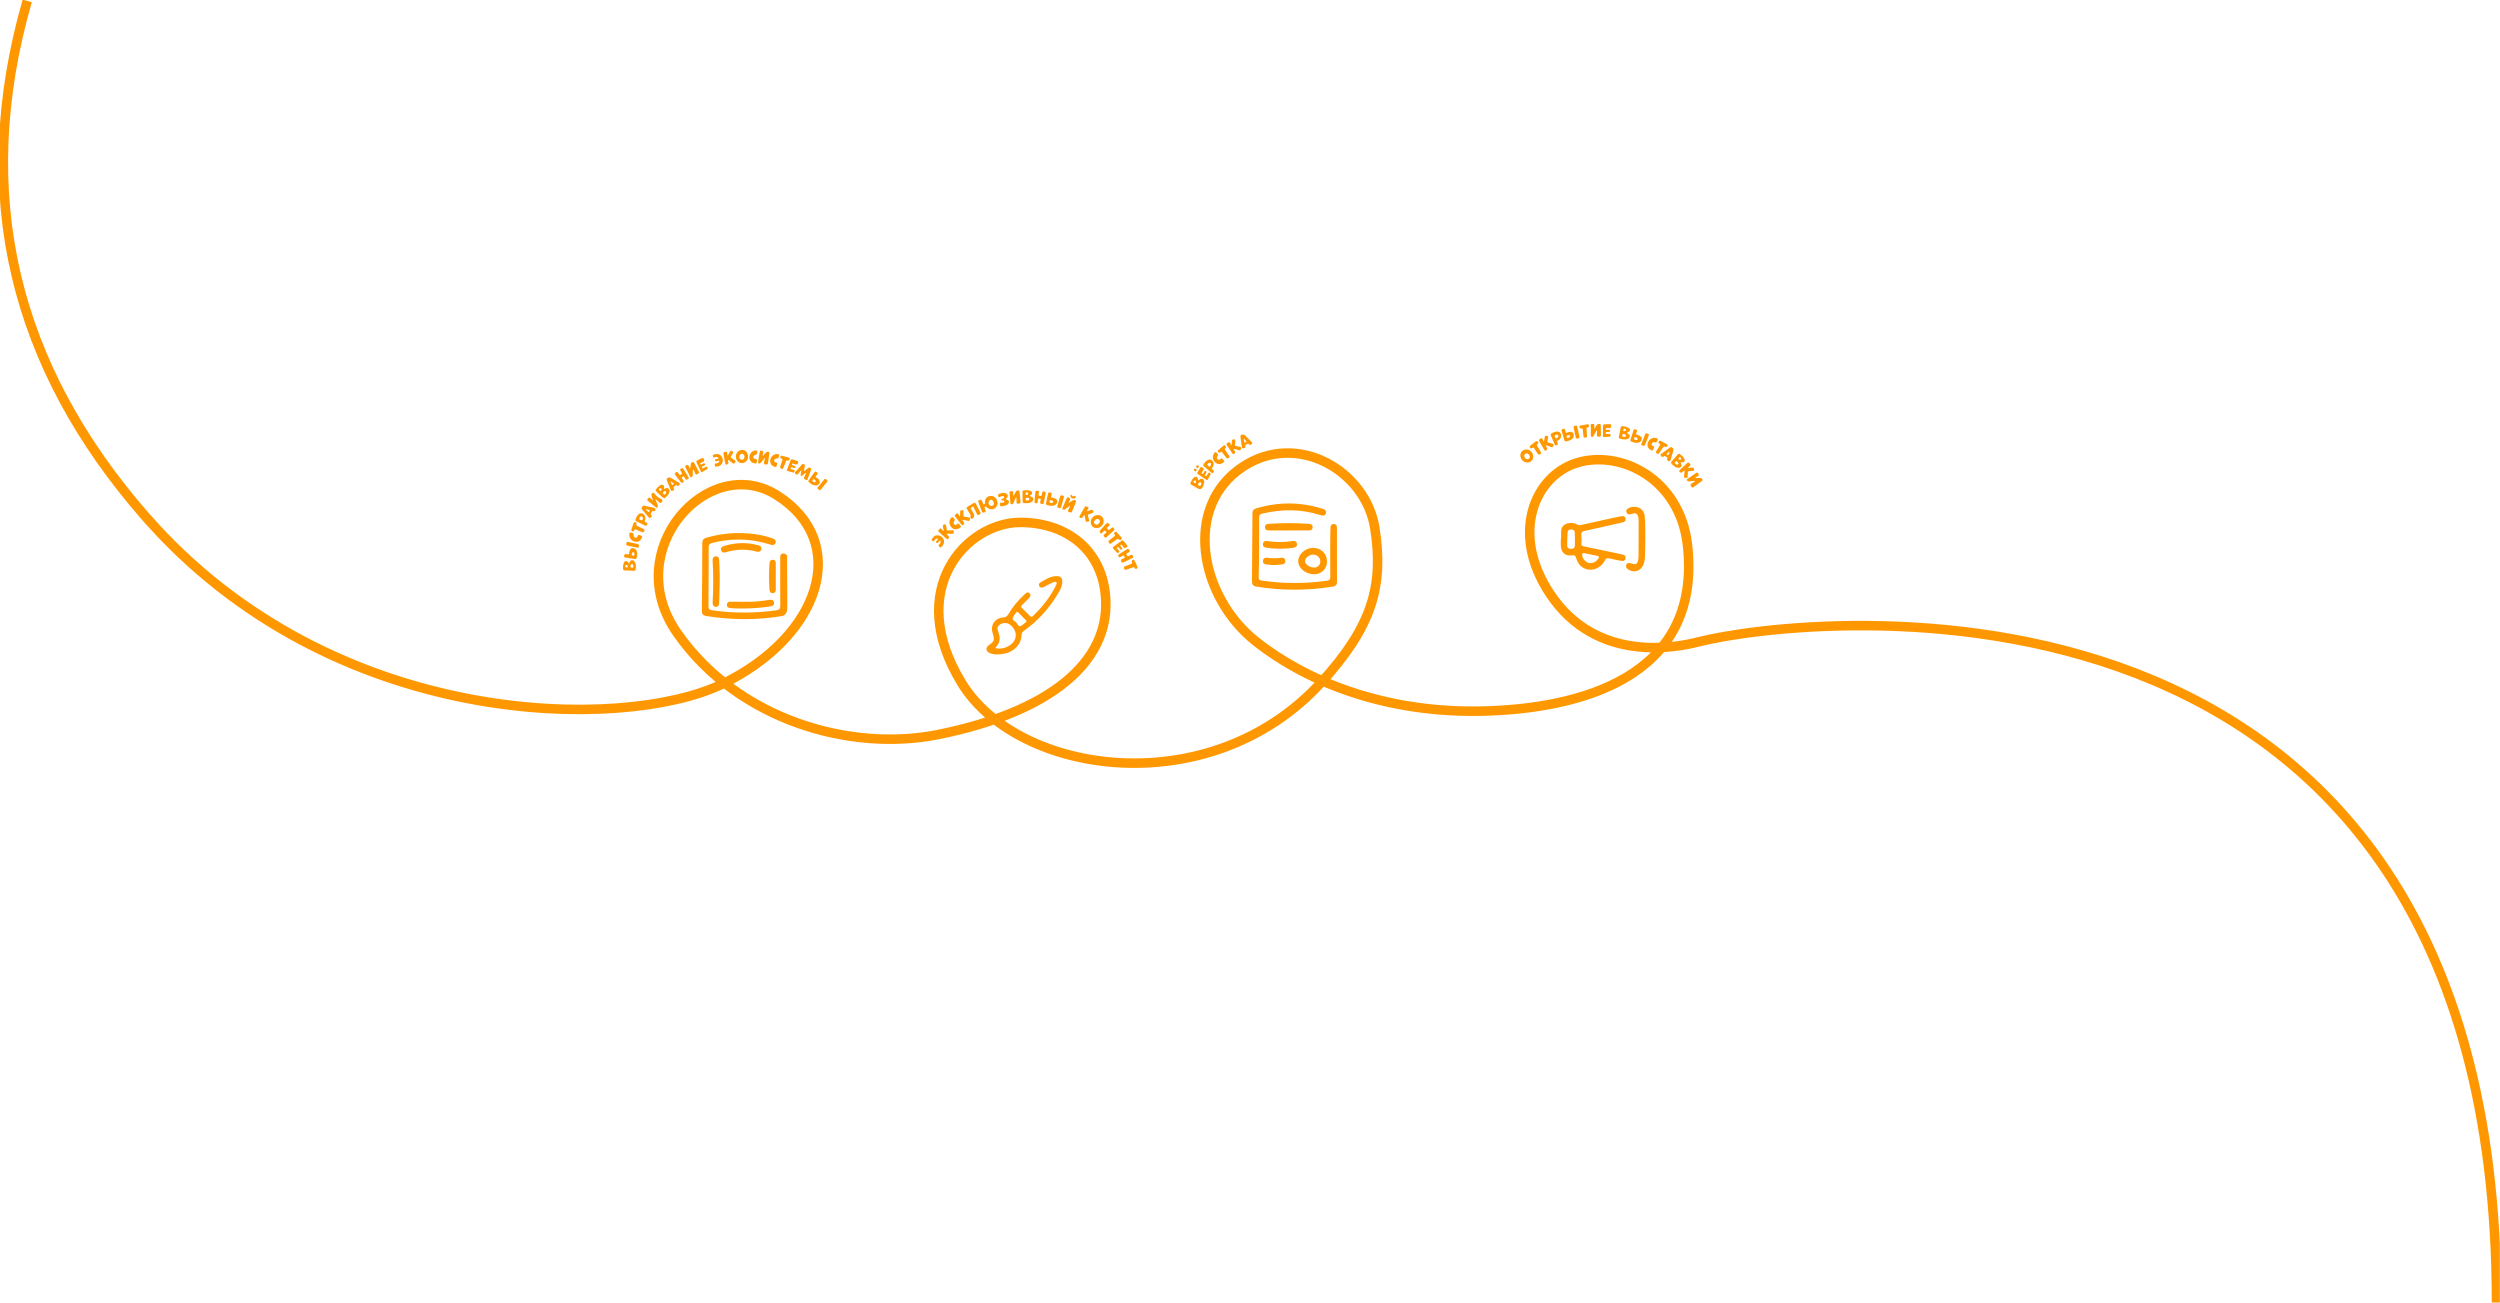 <?xml version="1.0" encoding="UTF-8"?> <svg xmlns="http://www.w3.org/2000/svg" width="5258" height="2740" viewBox="0 0 5258 2740" fill="none"><g clip-path="url(#clip0_130_2)"><path d="M2080.84 1373.14C2073.42 1369.4 2072.77 1362.8 2079.14 1357.47C2088.24 1349.86 2093.72 1350.14 2087.86 1331.82C2082.34 1314.57 2092.08 1299.83 2110.37 1298.62C2115.51 1298.28 2118.11 1296.2 2120.51 1292.09C2129.84 1276.11 2141.65 1262.11 2155.33 1249.67C2158.34 1246.93 2161.68 1243.91 2165.45 1247.91C2169.18 1251.87 2166.84 1255.37 2163.51 1258.57C2158.78 1263.11 2154.27 1267.88 2149.62 1272.5C2147.26 1274.84 2147.39 1276.8 2149.81 1279.12C2155.33 1284.42 2160.72 1289.86 2166.04 1295.35C2168.3 1297.68 2170.19 1297.99 2172.64 1295.58C2191.48 1277.1 2208.13 1256.96 2219.82 1233.09C2221.12 1230.44 2223.7 1226.88 2221.72 1224.7C2219.33 1222.06 2216.43 1223.47 2195.7 1234.38C2192.06 1236.29 2188.57 1237.13 2185.97 1233.04C2183.42 1229.03 2185.88 1226.26 2189.09 1224.42C2199.67 1218.36 2209.99 1211.46 2222.95 1211.74C2230.62 1211.9 2234.04 1215.4 2234.18 1223.06C2234.34 1231.75 2230.67 1239.25 2226.45 1246.4C2207.86 1277.82 2184.36 1304.89 2154.43 1326.05C2150.38 1328.92 2148.34 1331.57 2148.27 1337.01C2148.02 1355.08 2132.74 1370.75 2112.34 1374.87C2101.3 1377.09 2089.36 1377.44 2080.84 1373.15V1373.14ZM2093.34 1362.99C2102.93 1365.53 2114.13 1363.53 2122.89 1357.88C2139.51 1347.16 2140.95 1328.64 2126.19 1315.46C2119.33 1309.33 2110.53 1308.54 2103.32 1313.39C2097.4 1317.37 2096.53 1320.81 2100.32 1331.26C2107.2 1350.21 2096.12 1358.14 2093.34 1363V1362.99ZM2159.03 1306.75C2158.77 1306.07 2158.69 1305.32 2158.28 1304.91C2152.61 1299.16 2146.91 1293.45 2141.18 1287.76C2140.36 1286.94 2139.09 1286.47 2138.26 1287.39C2134.73 1291.29 2131.5 1295.58 2129.82 1300.5C2128.34 1304.83 2136.09 1305.76 2139.72 1312.58C2142.85 1318.46 2146.35 1318.27 2150.74 1314.05C2153.38 1311.52 2156.96 1310.01 2159.02 1306.75H2159.03Z" fill="#FF9800"></path><path d="M3423.74 1197.21C3420.19 1194.78 3418.82 1191.6 3420.47 1187.77C3422.26 1183.59 3425.92 1183.38 3429.79 1184.7C3439.07 1187.86 3446.05 1189.15 3446.19 1169.09C3446.72 1087.69 3446.54 1091.18 3445.5 1087.19C3440.99 1069.92 3427.29 1089.14 3421.33 1078.44C3419.01 1074.27 3421.12 1071.23 3424.41 1069.15C3435.81 1061.95 3455.44 1066.11 3458.77 1082.76C3461.49 1096.34 3460.17 1160.42 3459.66 1171.92C3458.36 1201.27 3437.84 1206.87 3423.75 1197.22L3423.74 1197.21Z" fill="#FF9800"></path><path d="M3283.27 1133.63C3283.27 1128.26 3283.12 1122.88 3283.3 1117.52C3283.97 1098.14 3307.16 1097.14 3316.96 1102.91C3319.93 1104.66 3322.68 1104.81 3326.01 1104.05C3329.37 1103.29 3406 1085.95 3411.18 1085.46C3414.97 1085.1 3418.17 1086.27 3419 1090.37C3419.86 1094.62 3417.92 1097.46 3413.61 1098.47C3402.95 1100.96 3354.48 1112.02 3332.1 1116.75C3327.31 1117.76 3325.54 1119.8 3325.68 1124.57C3325.86 1130.88 3327.01 1137.15 3325.97 1143.54C3325.29 1147.71 3328.52 1148.54 3331.94 1149.25C3354.43 1153.9 3376.88 1158.7 3399.35 1163.47C3403.89 1164.43 3408.41 1165.47 3412.95 1166.4C3417.58 1167.35 3419.77 1170.13 3419.02 1174.77C3418.39 1178.7 3414.75 1180.64 3409.95 1179.7C3401.32 1178.01 3392.64 1176.46 3384.13 1174.29C3379.71 1173.16 3377.7 1174.17 3375.64 1178.28C3361.85 1205.82 3323.82 1205.28 3315.23 1174.29C3313.69 1168.72 3311.88 1167.25 3305.81 1168.11C3292.05 1170.05 3282.91 1161.41 3282.69 1147.56C3282.62 1142.93 3282.68 1138.29 3282.68 1133.66C3282.87 1133.66 3283.05 1133.66 3283.24 1133.66L3283.27 1133.63ZM3311.98 1119.53C3311.67 1114.73 3308.02 1113.54 3304.26 1113.62C3300.51 1113.69 3297.36 1114.93 3296.95 1119.89C3296.19 1129.09 3296.19 1138.29 3296.05 1147.49C3295.97 1152.6 3299.43 1154.09 3303.64 1154.48C3308.62 1154.93 3311.85 1152.58 3312.25 1147.86C3312.68 1142.71 3312.49 1127.55 3311.97 1119.53H3311.98ZM3345.01 1184.38C3352.56 1184.32 3357.82 1180.32 3361.98 1174.51C3363.88 1171.86 3363.3 1169.95 3360.03 1169.25C3350.52 1167.2 3340.99 1165.22 3331.46 1163.23C3328.47 1162.6 3327.6 1164.05 3327.67 1166.85C3327.89 1175.82 3336.26 1184.37 3345.01 1184.38Z" fill="#FF9800"></path><path d="M2811.98 1222.79C2812.1 1229.43 2809.64 1232.72 2803.14 1233.77C2749.52 1242.42 2695.93 1242.43 2642.31 1233.75C2635.83 1232.7 2633.08 1229.29 2633.14 1222.8C2633.56 1174.8 2633.89 1126.8 2634.16 1078.8C2634.19 1073.54 2636.67 1070.85 2641.55 1069.37C2688.37 1055.19 2735.1 1055.45 2781.77 1070.03C2786.26 1071.43 2790.32 1073.72 2788.71 1079.33C2786.94 1085.5 2781.83 1084.9 2777.23 1083.42C2741.03 1071.72 2700.71 1069.31 2654.83 1080.21C2649.94 1081.37 2648.19 1083.6 2648.21 1088.78C2648.3 1109.66 2648.39 1186.35 2647.19 1213.66C2646.97 1218.62 2649.14 1220.53 2653.89 1221.21C2699.75 1227.73 2745.58 1227.79 2791.46 1221.28C2797.13 1220.48 2797.87 1217.53 2797.85 1212.79C2797.85 1210.9 2797.45 1114.02 2798.28 1108.47C2798.9 1104.33 2801.16 1101.73 2805.7 1102.05C2810.38 1102.38 2811.83 1105.42 2811.83 1109.6C2811.83 1123.63 2811.79 1212.67 2811.97 1222.78L2811.98 1222.79Z" fill="#FF9800"></path><path d="M2764.11 1207.78C2745.94 1207.82 2730.18 1194.76 2730.41 1179.86C2730.64 1165.5 2745.31 1152.38 2761.31 1152.25C2778.04 1152.11 2790.8 1164.14 2790.97 1180.22C2791.13 1196.14 2779.83 1207.75 2764.11 1207.78ZM2763.45 1193.66C2771.4 1193.79 2776.86 1188.42 2776.82 1180.51C2776.79 1172.79 2770.31 1166.67 2761.96 1166.45C2754.12 1166.25 2745.13 1173.1 2744.75 1179.55C2744.36 1186.26 2753.96 1193.5 2763.45 1193.66Z" fill="#FF9800"></path><path d="M2710.02 1115.61C2696.59 1115.61 2683.16 1115.54 2669.73 1115.65C2665.19 1115.69 2661.17 1115.19 2660.59 1109.65C2660.04 1104.41 2662.93 1102.14 2667.94 1101.78C2696.26 1099.73 2724.57 1099.77 2752.88 1101.73C2757.68 1102.06 2761.16 1103.95 2760.69 1109.26C2760.18 1115.03 2755.98 1115.68 2751.06 1115.61C2737.39 1115.41 2723.71 1115.54 2710.03 1115.54C2710.03 1115.56 2710.03 1115.58 2710.03 1115.6L2710.02 1115.61Z" fill="#FF9800"></path><path d="M2662.65 1151.81C2657.98 1151 2655.59 1148.42 2656.27 1143.72C2656.97 1138.88 2660.52 1137.23 2664.86 1137.93C2682.87 1140.84 2700.83 1140.74 2718.83 1137.96C2723.17 1137.29 2726.83 1138.57 2727.69 1143.37C2728.59 1148.41 2725.99 1151.05 2720.99 1151.89C2701.86 1155.08 2679.29 1154.71 2662.64 1151.81H2662.65Z" fill="#FF9800"></path><path d="M2662.58 1186.99C2657.82 1186.3 2655.68 1183.46 2656.31 1178.87C2656.91 1174.49 2660.16 1172.48 2664.19 1173.04C2674.65 1174.51 2685.02 1174.5 2695.48 1173.04C2699.6 1172.46 2702.69 1174.76 2703.23 1179.04C2703.81 1183.64 2701.46 1186.33 2696.77 1187.02C2683.17 1189.02 2674.84 1188.78 2662.59 1186.99H2662.58Z" fill="#FF9800"></path><path d="M1643.78 1295.87C1594.44 1304.1 1541.18 1304.45 1485.22 1295.6C1478.99 1294.62 1476.08 1291.75 1476.16 1284.81C1476.7 1237.31 1476.96 1189.81 1477.05 1142.31C1477.06 1135.77 1479.68 1132.59 1485.77 1130.85C1536.14 1116.44 1587.05 1119 1625.22 1132.39C1629.68 1133.95 1632.64 1136.77 1631.02 1141.76C1629.47 1146.54 1625.16 1146.83 1621.24 1145.68C1610.91 1142.65 1600.56 1139.82 1589.94 1137.98C1558.84 1132.6 1528.1 1134.24 1497.56 1141.99C1492.48 1143.28 1490.42 1145.61 1490.44 1151.08C1490.54 1192.47 1490.44 1233.86 1490.12 1275.25C1490.08 1280.92 1492 1282.7 1497.48 1283.49C1542.59 1289.96 1587.63 1289.94 1632.76 1283.58C1639.5 1282.63 1641.1 1280.1 1641.05 1273.79C1640.79 1240.73 1640.93 1207.66 1640.93 1174.6C1640.93 1170.67 1640.45 1166.39 1645.07 1164.56C1649.39 1162.85 1652.55 1165.26 1655.3 1168.31C1655.3 1237.57 1656.41 1267.02 1655.55 1281.21C1655.06 1289.36 1651.37 1294.61 1643.78 1295.87Z" fill="#FF9800"></path><path d="M1512.56 1267.38C1512.4 1272.37 1510.89 1276.75 1505.36 1276.31C1499.71 1275.86 1498.55 1271.45 1498.85 1266.03C1500.41 1237.22 1500.42 1208.4 1498.84 1179.59C1498.56 1174.51 1499.52 1170.58 1505.22 1170.15C1511.2 1169.7 1512.38 1173.87 1512.55 1178.79C1513.64 1210.52 1514.79 1198.44 1512.57 1267.39L1512.56 1267.38Z" fill="#FF9800"></path><path d="M1617.87 1261.64C1622.95 1260.78 1627.17 1262.13 1627.96 1267.41C1628.69 1272.3 1625.21 1274.59 1620.43 1275.38C1588.64 1280.57 1546.48 1280.68 1534.16 1278.63C1529.95 1277.93 1528.47 1275.18 1528.83 1271.24C1529.18 1267.44 1531.48 1265.58 1535.21 1265.56C1570.62 1265.38 1584.99 1267.2 1617.88 1261.64H1617.87Z" fill="#FF9800"></path><path d="M1561.91 1142.17C1573 1142.48 1583.89 1143.88 1594.59 1146.62C1599.15 1147.79 1602.43 1150.34 1601.12 1155.42C1599.83 1160.46 1595.76 1161.35 1591.16 1160.12C1569.81 1154.39 1548.59 1154.89 1527.47 1161.34C1522.79 1162.77 1518.28 1162.73 1516.65 1157.23C1514.99 1151.62 1519.08 1149.4 1523.63 1148.01C1536.11 1144.17 1548.92 1142.51 1561.9 1142.18L1561.91 1142.17Z" fill="#FF9800"></path><path d="M1631.63 1212.39C1631.63 1221.42 1631.59 1230.45 1631.65 1239.47C1631.68 1243.92 1630.42 1247.3 1625.28 1247.4C1620.21 1247.5 1618.65 1244.16 1618.35 1239.78C1617.1 1221.51 1617.11 1203.24 1618.35 1184.96C1618.65 1180.57 1620.2 1177.28 1625.29 1177.37C1630.48 1177.47 1631.68 1180.86 1631.66 1185.29C1631.61 1194.32 1631.64 1203.35 1631.64 1212.37L1631.63 1212.39Z" fill="#FF9800"></path><path d="M1566.36 947.55C1571.95 950.53 1574.61 957.97 1572.51 964.8C1570.64 970.9 1564.99 974.59 1558.6 973.89C1553.32 973.31 1548.51 968.19 1547.84 962.44C1546.21 948.48 1559.25 943.76 1566.36 947.55ZM1565.84 960.59C1565.79 957.08 1563.3 954.17 1560.39 954.24C1557.35 954.31 1554.89 957.33 1554.96 960.89C1555.03 964.55 1557.32 967.08 1560.52 967.03C1563.52 966.98 1565.89 964.12 1565.84 960.59Z" fill="#FF9800"></path><path d="M1695.12 994.02C1692.62 996.02 1690.27 997.88 1687.96 999.79C1686.95 1000.63 1685.89 1001.2 1684.62 1000.63C1683.13 999.95 1683.93 998.65 1684 997.6C1684.18 994.88 1685.55 992.34 1685.29 988.79C1682.85 991.63 1680.82 994 1678.79 996.37C1676.62 998.9 1675.57 998.91 1673.2 996.66C1671.53 995.07 1671.68 993.6 1673.12 992C1677.54 987.09 1681.93 982.17 1686.34 977.26C1687.49 975.98 1688.64 975.07 1690.57 975.96C1692.61 976.91 1692.99 978.38 1692.59 980.35C1692.1 982.82 1691.61 985.3 1691.21 987.79C1691.07 988.64 1690.38 989.78 1691.15 990.32C1692.01 990.92 1692.7 989.76 1693.37 989.25C1695.52 987.64 1697.65 985.99 1699.74 984.3C1701.29 983.04 1702.76 983.02 1704.42 984.15C1706.16 985.33 1706.35 986.74 1705.65 988.59C1703.27 994.91 1700.94 1001.26 1698.63 1007.61C1697.91 1009.6 1696.7 1010.08 1694.84 1009.12C1694.12 1008.75 1693.35 1008.46 1692.63 1008.08C1690.9 1007.15 1690.45 1005.82 1691.32 1004C1692.59 1001.36 1693.78 998.68 1695 996.01C1695.23 995.51 1695.63 995.04 1695.13 994.01L1695.12 994.02Z" fill="#FF9800"></path><path d="M1383.49 1062.71C1384.06 1064.13 1384.02 1065.33 1383.07 1066.59C1381.96 1068.05 1380.85 1068.35 1379.38 1067.12C1373.81 1062.47 1368.18 1057.89 1362.64 1053.2C1360.72 1051.57 1360.81 1050.59 1362.69 1048.48C1364.73 1046.19 1365.66 1045.99 1367.57 1047.63C1369.61 1049.38 1371.51 1051.29 1373.5 1053.09L1373.55 1053.05C1372.47 1049.72 1371.53 1046.34 1370.37 1043.03C1369.57 1040.75 1370.04 1038.92 1371.74 1037.26C1373.36 1035.68 1374.92 1035.82 1376.95 1038.66C1380.27 1043.32 1384.75 1047.08 1390.04 1049.24C1393.24 1050.55 1394.09 1052.27 1392.76 1054.3C1392.63 1054.5 1392.48 1054.7 1392.34 1054.9C1389.57 1058.81 1388.98 1058.87 1385.41 1055.64C1383.02 1053.48 1380.63 1051.32 1378.24 1049.17C1379.99 1053.68 1381.69 1058.21 1383.49 1062.69V1062.71Z" fill="#FF9800"></path><path d="M1451.08 985.81C1452.46 982.7 1452.42 979.53 1452.81 976.42C1453.01 974.82 1453.39 973.43 1454.96 972.56C1457.75 971.02 1458.91 971.28 1460.41 974.11C1463.49 979.95 1466.55 985.8 1469.56 991.68C1470.96 994.41 1470.3 995.45 1466.24 997.31C1463.99 998.34 1463.26 998.01 1462.02 995.31C1460.75 992.53 1459.49 989.75 1458.18 986.85C1457.01 987.75 1457.26 988.72 1457.22 989.55C1457.09 992.81 1457.02 996.07 1456.96 999.33C1456.93 1000.87 1456.62 1002.24 1455.18 1003.11C1453.61 1004.05 1452.32 1004.14 1451.37 1002.23C1448.1 995.66 1444.79 989.12 1441.5 982.56C1440.37 980.3 1441.69 979.28 1443.54 978.48C1445.33 977.71 1447.1 976.84 1448.23 979.4C1449.18 981.54 1450.14 983.68 1451.1 985.82L1451.08 985.81Z" fill="#FF9800"></path><path d="M1608.67 962.51C1605.6 966.35 1602.97 969.62 1600.37 972.91C1599.42 974.11 1598.38 975.02 1596.68 974.83C1594.9 974.64 1593.97 973.9 1594.29 971.98C1595.51 964.68 1596.66 957.36 1597.95 950.06C1598.37 947.67 1600.13 947.62 1602.12 948.12C1605.04 948.85 1605.67 949.5 1605.24 951.75C1604.8 954.02 1603.89 956.21 1603.93 959.03C1606.51 956.94 1608.21 954.58 1610.14 952.44C1611.58 950.84 1613.08 949.7 1615.41 950.13C1617.42 950.49 1618.54 951.46 1618.22 953.6C1617.19 960.69 1616.15 967.77 1615.07 974.85C1614.86 976.24 1613.95 976.98 1612.48 976.89C1612.4 976.89 1612.32 976.89 1612.24 976.89C1606.73 977.01 1606.04 976.18 1607.24 970.84C1607.8 968.35 1608.67 965.91 1608.68 962.5L1608.67 962.51Z" fill="#FF9800"></path><path d="M1325.25 1200.15C1321.42 1199.97 1317.6 1199.73 1313.77 1199.63C1311.77 1199.58 1310.8 1198.64 1310.55 1196.72C1309.99 1192.36 1310.45 1188.09 1311.87 1183.96C1312.55 1181.96 1313.81 1180.37 1316.17 1180.11C1318.44 1179.86 1319.83 1181.15 1321 1182.84C1321.32 1183.31 1321.63 1183.79 1321.93 1184.27C1322.65 1185.43 1323.09 1185.1 1323.49 1184.02C1323.86 1183.03 1324.25 1182.03 1324.8 1181.14C1327.03 1177.51 1331.14 1177.1 1333.98 1180.33C1337.43 1184.25 1337.72 1189.11 1337.33 1193.94C1336.81 1200.54 1336.26 1200.87 1329.65 1200.38C1328.19 1200.27 1326.73 1200.15 1325.26 1200.03C1325.26 1200.07 1325.26 1200.12 1325.26 1200.16L1325.25 1200.15ZM1329.39 1193.83C1331.65 1194.4 1332.06 1192.82 1332.09 1190.9C1332.14 1188.3 1330.88 1186.35 1329.12 1186.26C1327.36 1186.17 1326.11 1187.87 1326.02 1190.45C1325.92 1193.21 1326.42 1193.75 1329.39 1193.82V1193.83ZM1318.65 1193.32C1318.97 1193.27 1320.38 1193.83 1320.51 1192.01C1320.63 1190.35 1318.92 1188.01 1317.52 1188.06C1315.58 1188.12 1315.2 1189.64 1315.06 1191.14C1314.86 1193.25 1316.31 1193.49 1318.65 1193.32Z" fill="#FF9800"></path><path d="M1408.17 1032.97C1407.78 1037.49 1405.14 1041.08 1402 1044.34C1397.43 1049.09 1396.84 1049.06 1392.01 1044.57C1388.19 1041.02 1384.37 1037.47 1380.6 1033.88C1378.43 1031.82 1378.33 1030.79 1380.17 1028.43C1382.28 1025.73 1384.61 1023.23 1387.46 1021.27C1388.55 1020.52 1389.71 1019.94 1391 1019.67C1394.53 1018.93 1396.74 1020.73 1396.74 1024.34C1396.74 1025.07 1396.62 1025.8 1396.54 1026.52C1396.48 1027.07 1396.07 1027.73 1396.54 1028.15C1397.19 1028.74 1397.72 1027.98 1398.25 1027.71C1402.67 1025.46 1405.71 1026.02 1407.52 1029.4C1408.09 1030.47 1408.06 1031.59 1408.17 1032.96V1032.97ZM1401.4 1035.21C1401.26 1033.88 1400.48 1032.84 1398.86 1032.7C1397.26 1032.56 1394 1035.49 1394.02 1036.96C1394.02 1037.73 1396.77 1040.41 1397.55 1040.41C1398.81 1040.41 1401.37 1037.1 1401.4 1035.22V1035.21ZM1391.41 1029.17C1391.31 1027.83 1390.95 1026.64 1389.35 1026.63C1387.57 1026.63 1386.5 1027.74 1385.98 1029.32C1385.76 1029.99 1388.53 1032.83 1389.23 1032.64C1390.99 1032.18 1391.06 1030.56 1391.4 1029.17H1391.41Z" fill="#FF9800"></path><path d="M1530.73 958C1532.11 955.53 1533.47 953.04 1534.87 950.58C1536.51 947.7 1539.02 947.43 1541.45 949.78C1542.55 950.85 1542.09 951.86 1541.54 952.88C1540.23 955.32 1538.94 957.78 1537.49 960.14C1536.66 961.49 1536.91 962.31 1538.16 963.16C1540.65 964.86 1543.06 966.68 1545.54 968.4C1547.29 969.61 1547.63 970.89 1546.27 972.68C1544.23 975.36 1543.16 975.84 1541.14 974.32C1538.6 972.41 1536.18 970.33 1533.69 968.36C1533.14 967.92 1532.54 967.07 1531.85 967.4C1530.99 967.81 1531.44 968.85 1531.48 969.61C1531.54 970.83 1531.81 972.03 1531.89 973.25C1532.04 975.66 1531 976.64 1528.16 977.08C1525.91 977.42 1525.58 975.9 1525.28 974.32C1524.03 967.68 1522.84 961.02 1521.54 954.38C1521.13 952.28 1521.84 951.06 1523.89 950.6C1524.84 950.39 1525.8 950.24 1526.77 950.09C1528.55 949.82 1529.32 950.71 1529.46 952.4C1529.61 954.24 1529.84 956.07 1530.03 957.9C1530.26 957.94 1530.49 957.97 1530.72 958.01L1530.73 958Z" fill="#FF9800"></path><path d="M1434.44 1015.48C1433.33 1015.58 1432.61 1014.98 1431.97 1014.17C1427.98 1009.02 1423.95 1003.9 1420.01 998.7C1418.46 996.65 1419.06 995.19 1421.91 993.2C1423.74 991.92 1424.92 992.77 1425.96 994.3C1426.46 995.04 1426.98 995.78 1427.49 996.51C1429.76 999.78 1429.72 999.72 1432.97 997.53C1434.41 996.56 1434.78 995.68 1433.73 994.18C1432.75 992.79 1431.95 991.26 1431.09 989.79C1430.03 987.97 1430.38 986.6 1432.28 985.54C1434.02 984.57 1435.63 983.6 1437.07 985.93C1440.68 991.74 1444.36 997.51 1447.9 1003.36C1449.28 1005.64 1448.87 1006.55 1446.32 1008.01C1443.72 1009.51 1442.68 1009.31 1441.26 1006.99C1440.37 1005.53 1439.48 1004.07 1438.67 1002.56C1437.95 1001.22 1437.25 1001.33 1436.22 1002.26C1433.38 1004.83 1433.35 1004.88 1435.55 1007.98C1436.12 1008.78 1436.7 1009.56 1437.2 1010.4C1437.71 1011.27 1438.65 1012.04 1438.07 1013.26C1437.61 1014.22 1435.61 1015.43 1434.43 1015.47L1434.44 1015.48Z" fill="#FF9800"></path><path d="M1354.61 1063.4C1360.65 1064.72 1366.68 1066.04 1372.72 1067.36C1373.44 1067.52 1374.14 1067.72 1374.86 1067.87C1378.89 1068.71 1379.79 1071.35 1377.18 1074.62C1376.21 1075.83 1375.04 1075.67 1373.88 1075.19C1372.13 1074.47 1371.4 1075.16 1370.45 1076.76C1370.09 1077.37 1369.72 1078.14 1369.36 1078.74C1368.36 1080.42 1368.31 1081.48 1369.68 1082.87C1371.6 1084.81 1371.27 1086.08 1368.58 1088.49C1366.86 1090.02 1365.96 1089.91 1364.16 1087.78C1359.64 1082.44 1355.15 1077.07 1350.63 1071.73C1349.43 1070.31 1348.83 1068.78 1349.8 1067.04C1350.85 1065.18 1351.93 1063.27 1354.61 1063.42V1063.4ZM1358.47 1070.74C1357.96 1070.64 1357.76 1070.96 1358.22 1071.43C1359.52 1072.76 1361.58 1074.68 1363.32 1076.5C1364.04 1077.25 1364.47 1077.24 1365.18 1076.35C1365.98 1075.35 1367.52 1074.17 1365.8 1073.11C1363.53 1071.71 1359.82 1071.01 1358.46 1070.74H1358.47Z" fill="#FF9800"></path><path d="M1402.11 1008.72C1401.57 1005.45 1406.88 1002.94 1409.97 1004.58C1412.7 1006.03 1415.33 1007.69 1418 1009.26C1421.31 1011.2 1424.59 1013.18 1427.93 1015.05C1429.8 1016.1 1430.28 1017.37 1429.13 1019.24C1427.49 1021.93 1426.13 1022.52 1424.03 1021.48C1423.15 1021.04 1422.36 1019.63 1421.27 1020.52C1419.58 1021.89 1417.75 1023.22 1416.72 1025.19C1416.5 1025.62 1417.16 1026.51 1417.43 1027.18C1418.46 1029.67 1417.72 1030.86 1414.53 1032.26C1412.34 1033.22 1411.39 1032.12 1410.65 1030.29C1408.14 1024.1 1405.57 1017.94 1403.06 1011.75C1402.63 1010.7 1402.24 1009.61 1402.1 1008.72H1402.11ZM1410.95 1012.74C1410.69 1012.74 1410.42 1012.95 1410.33 1013.19C1410.07 1013.91 1412.31 1017.36 1413.43 1019.37C1414.28 1020.89 1415.11 1019.67 1415.68 1019.06C1416.31 1018.38 1418.13 1017.77 1416.53 1016.5C1414.78 1015.1 1411.57 1012.73 1410.94 1012.73L1410.95 1012.74Z" fill="#FF9800"></path><path d="M1338.95 1173.52C1338.54 1174.95 1337.71 1175.85 1336.15 1175.69C1328.85 1174.95 1321.63 1173.68 1314.4 1172.49C1313.34 1172.32 1312.78 1171.59 1312.69 1170.43C1312.34 1166.13 1314.09 1164.55 1318.19 1165.55C1322.82 1166.68 1322.8 1166.68 1323.43 1161.87C1323.58 1160.75 1323.82 1159.62 1324.18 1158.55C1325.18 1155.66 1326.63 1153.08 1330.09 1152.81C1333.78 1152.53 1336.56 1154.22 1338.39 1157.36C1341.13 1162.06 1340.43 1168.29 1338.93 1173.52H1338.95ZM1334.33 1165.34C1334.35 1162.89 1333.15 1161.24 1331.5 1161.26C1330.02 1161.29 1328.81 1163.31 1328.75 1165.87C1328.71 1167.8 1329.95 1168.91 1332.37 1168.71C1334.62 1168.53 1333.96 1166.49 1334.32 1165.34H1334.33Z" fill="#FF9800"></path><path d="M1715.2 1020.96C1709.41 1020.52 1704.74 1017.59 1700.76 1013.39C1699.72 1012.3 1700.13 1011.11 1700.9 1010.04C1704.88 1004.47 1708.83 998.88 1712.89 993.36C1714.44 991.25 1715.31 991.32 1717.75 993.26C1720.29 995.28 1720.46 995.91 1718.87 998C1718.08 999.04 1717.27 1000.07 1716.37 1001.01C1715.05 1002.38 1714.92 1003.33 1716.87 1004.27C1718.78 1005.19 1720.44 1006.54 1721.85 1008.16C1726.24 1013.21 1724.16 1019.32 1717.57 1020.7C1716.86 1020.85 1716.12 1020.87 1715.2 1020.96ZM1713.07 1014.48C1714.54 1014.5 1715.88 1013.33 1715.86 1012.03C1715.83 1010.62 1712.98 1007.88 1711.44 1008.06C1709.73 1008.25 1708.86 1009.69 1708.45 1011.15C1708.14 1012.26 1711.35 1014.45 1713.08 1014.48H1713.07Z" fill="#FF9800"></path><path d="M1357.28 1089.2C1357.37 1091.52 1356.95 1093.55 1356.09 1095.43C1355.52 1096.68 1355.87 1097.42 1357.07 1097.92C1357.75 1098.2 1358.4 1098.55 1359.05 1098.88C1361.9 1100.33 1362.22 1101.58 1360.59 1104.25C1359.72 1105.67 1358.61 1106.18 1357.1 1105.46C1350.79 1102.42 1344.49 1099.34 1338.19 1096.27C1336.29 1095.35 1336.31 1093.66 1336.79 1092.06C1337.91 1088.36 1339.57 1084.91 1342.4 1082.18C1344.71 1079.95 1347.45 1078.73 1350.65 1079.89C1354 1081.11 1356.24 1083.48 1357.02 1087.04C1357.19 1087.83 1357.25 1088.65 1357.27 1089.2H1357.28ZM1351.98 1090.38C1352.38 1087.88 1350.75 1086.13 1349.07 1085.97C1346.75 1085.75 1344.55 1088.98 1344.55 1091.03C1344.55 1093.47 1348.8 1094.61 1349.86 1094.29C1351.89 1093.69 1351.77 1091.71 1351.98 1090.38Z" fill="#FF9800"></path><path d="M1678.95 971.83C1678.93 975.9 1676.37 977.86 1672.65 976.7C1671.1 976.21 1669.56 975.65 1668.05 975.06C1666.84 974.59 1666.25 975.1 1665.8 976.17C1665.31 977.32 1665.59 978.03 1666.78 978.41C1668.33 978.91 1669.87 979.45 1671.42 979.95C1672.85 980.41 1673.41 981.34 1672.87 982.76C1672.35 984.14 1671.5 984.91 1669.86 984.31C1668.33 983.75 1666.72 983.42 1665.19 982.88C1663.57 982.3 1663.23 983.38 1662.81 984.5C1662.35 985.7 1662.8 986.31 1663.97 986.64C1665.85 987.17 1667.71 987.77 1669.58 988.33C1671.03 988.77 1671.86 989.53 1671.26 991.2C1670.71 992.73 1670.15 994.27 1668.08 993.78C1664.36 992.89 1660.66 991.91 1656.97 990.9C1655.35 990.46 1654.74 989.37 1655.37 987.72C1657.86 981.09 1660.34 974.46 1662.83 967.83C1663.44 966.22 1664.54 965.48 1666.28 966.06C1669.91 967.26 1673.54 968.46 1677.17 969.68C1678.24 970.04 1679.13 970.56 1678.95 971.83Z" fill="#FF9800"></path><path d="M1481.08 968.56C1481.22 969.66 1480.43 970.26 1479.55 970.74C1477.83 971.66 1476.08 972.54 1474.32 973.4C1473.12 973.99 1472.22 974.56 1473.04 976.17C1473.96 977.98 1475.02 976.99 1476.06 976.51C1477.31 975.92 1478.54 975.27 1479.75 974.61C1480.84 974.01 1481.77 973.94 1482.4 975.21C1483.01 976.45 1483.43 977.72 1481.93 978.63C1480.61 979.43 1479.26 980.22 1477.86 980.86C1476.22 981.61 1476.03 982.5 1476.88 984.11C1477.81 985.87 1478.7 984.86 1479.63 984.38C1481.22 983.56 1482.77 982.65 1484.36 981.83C1485.72 981.13 1486.89 981.3 1487.64 982.79C1488.34 984.18 1488.88 985.62 1487.21 986.66C1483.96 988.69 1480.67 990.65 1477.37 992.58C1475.9 993.44 1474.68 993.05 1473.94 991.49C1470.91 985.08 1467.9 978.67 1464.9 972.25C1464.07 970.47 1464.85 969.29 1466.44 968.45C1469.11 967.05 1471.77 965.63 1474.45 964.25C1478.41 962.2 1481.2 963.98 1481.08 968.56Z" fill="#FF9800"></path><path d="M1507.57 954.92C1514.06 954.9 1519.07 959.6 1520.06 966.65C1520.97 973.14 1517.25 978.88 1510.93 980.69C1509.92 980.98 1508.85 981.09 1507.82 981.32C1503.6 982.26 1503.1 979.98 1503.45 976.31C1503.6 974.78 1504.87 974.75 1506.03 974.64C1508.47 974.42 1510.67 973.69 1512.16 971.59C1512.63 970.92 1513.16 970.13 1512.73 969.34C1512.19 968.37 1511.26 969 1510.53 969.17C1509.26 969.45 1507.99 969.78 1506.76 970.2C1505.08 970.78 1504.28 969.99 1503.9 968.51C1503.51 966.97 1504.03 966 1505.71 965.71C1507.07 965.48 1508.41 965.11 1509.77 964.81C1510.4 964.67 1511.23 964.71 1511.4 963.98C1511.59 963.16 1510.86 962.67 1510.27 962.24C1507.96 960.57 1505.51 960.82 1503.04 961.78C1501.66 962.32 1500.61 962.38 1499.79 960.82C1498.39 958.17 1498.59 957.38 1501.38 956.17C1503.34 955.32 1505.25 954.93 1507.57 954.92Z" fill="#FF9800"></path><path d="M1619.79 969.91C1619.76 960.6 1627.9 953.48 1636.46 955.26C1638.09 955.6 1639.07 956.08 1638.35 957.98C1638.1 958.65 1638.03 959.41 1638 960.14C1637.88 962.93 1636.54 964.3 1633.67 964.16C1632.97 964.13 1632.22 964.4 1631.54 964.64C1629.52 965.34 1628.08 966.73 1628.11 968.91C1628.14 970.95 1629.76 971.96 1631.55 972.57C1632.16 972.78 1632.8 972.99 1633.44 973.04C1634.87 973.14 1634.97 974.03 1634.73 975.09C1634.49 976.2 1634.11 977.28 1633.86 978.39C1632.94 982.61 1632.54 982.86 1628.52 981.54C1623.03 979.73 1619.8 975.43 1619.78 969.91H1619.79Z" fill="#FF9800"></path><path d="M1323.52 1124.82C1323.69 1123.41 1323.39 1120.86 1325.13 1120.21C1327.18 1119.44 1329.56 1120.62 1331.63 1121.55C1332.65 1122.01 1332.64 1123.14 1332.66 1124.13C1332.68 1125.43 1332.66 1126.75 1333.21 1127.97C1334 1129.69 1335.18 1131.08 1337.2 1131.11C1339.18 1131.14 1340.19 1129.65 1340.92 1128.04C1342.55 1124.45 1342.53 1124.44 1346.37 1125.79C1346.45 1125.82 1346.53 1125.84 1346.6 1125.87C1351.33 1127.5 1351.57 1128.14 1349.16 1132.66C1346.18 1138.24 1340.99 1140.65 1335.1 1139.19C1328.31 1137.51 1323.47 1131.68 1323.52 1124.82Z" fill="#FF9800"></path><path d="M1592.62 951.39C1592.64 954.123 1591.37 955.877 1588.82 956.65C1588.2 956.84 1587.57 957.05 1587.02 957.39C1585.24 958.49 1583.98 960 1584.44 962.22C1584.86 964.3 1586.68 964.89 1588.48 965.23C1592.22 965.93 1592.23 965.89 1591.84 969.68C1591.26 975.33 1590.94 975.55 1585.32 974.15C1576.92 972.05 1573.41 962.18 1578.26 954.21C1580.48 950.56 1583.53 948.08 1587.92 947.48C1592.21 946.9 1592.6 947.19 1592.63 951.4L1592.62 951.39Z" fill="#FF9800"></path><path d="M1339 1100.92C1338.86 1103.36 1336.18 1104.53 1342.07 1107.17C1345.86 1108.87 1349.56 1110.78 1353.33 1112.52C1355.26 1113.42 1356.16 1114.56 1355.13 1116.73C1353.82 1119.48 1352.75 1120.12 1350.23 1119.09C1345.93 1117.34 1341.62 1115.6 1337.4 1113.65C1335.58 1112.81 1334.7 1113.21 1334.19 1115C1333.73 1116.62 1332.99 1117.81 1330.93 1117.47C1327.79 1116.96 1327.15 1116.06 1328.15 1113.04C1329.56 1108.79 1331 1104.55 1332.48 1100.32C1332.95 1098.97 1333.64 1097.64 1335.45 1098.15C1337.06 1098.6 1338.92 1098.88 1339 1100.89V1100.92Z" fill="#FF9800"></path><path d="M1645.27 986.19C1641.81 986.24 1639.99 983.94 1641.02 980.87C1642.43 976.63 1643.85 972.39 1645.41 968.2C1646.1 966.36 1645.94 965.3 1643.8 964.93C1641.38 964.51 1640.98 962.86 1641.39 960.72C1641.76 958.79 1642.84 958.09 1644.71 958.59C1649.19 959.78 1653.65 961.01 1658.14 962.18C1660.18 962.71 1661.32 963.68 1660.68 966C1659.97 968.57 1659.04 969.3 1656.47 968.57C1654.59 968.04 1653.72 968.54 1653.04 970.36C1651.34 974.93 1649.45 979.43 1647.63 983.95C1647.17 985.09 1646.74 986.3 1645.27 986.19Z" fill="#FF9800"></path><path d="M1723.97 1030.93C1722.3 1030.36 1720.66 1029.39 1719.61 1027.81C1718.62 1026.33 1719.86 1025.21 1720.72 1024.15C1724.71 1019.2 1728.72 1014.26 1732.76 1009.35C1733.61 1008.31 1734.46 1006.86 1736.11 1007.42C1737.9 1008.02 1739.45 1009.15 1740.4 1010.85C1740.91 1011.77 1740.28 1012.59 1739.71 1013.29C1735.28 1018.73 1730.84 1024.15 1726.38 1029.56C1725.81 1030.26 1725.12 1030.85 1723.97 1030.93Z" fill="#FF9800"></path><path d="M1343.82 1147.36C1343.67 1148.24 1343.49 1149.12 1343.37 1150.01C1343.13 1151.66 1342.09 1152.26 1340.59 1151.95C1333.5 1150.47 1326.41 1148.99 1319.35 1147.37C1317 1146.83 1316.79 1145.75 1317.58 1142.23C1318.03 1140.21 1318.96 1139.23 1321.17 1139.73C1327.68 1141.21 1334.21 1142.59 1340.72 1144.06C1342.42 1144.45 1344.19 1144.95 1343.83 1147.36H1343.82Z" fill="#FF9800"></path><path d="M3557.09 1017.29C3559.77 1015.34 3562.89 1014.04 3565.63 1011.55C3563.33 1010.89 3561.39 1011.69 3559.45 1011.76C3557.01 1011.85 3554.59 1012.23 3552.15 1012.48C3550.56 1012.65 3549.3 1012.17 3548.35 1010.81C3547.44 1009.51 3547.41 1008.44 3548.79 1007.48C3555.09 1003.13 3561.39 998.78 3567.7 994.43C3569.78 993 3570.79 994.43 3571.76 995.97C3572.79 997.6 3573.95 999.27 3571.68 1000.8C3569.67 1002.15 3567.59 1003.4 3565.45 1004.75C3566.14 1005.8 3567.01 1005.42 3567.73 1005.4C3570.42 1005.31 3573.1 1005.09 3575.79 1005.05C3578.2 1005.01 3580.14 1006.66 3580.7 1008.98C3581.09 1010.59 3580.03 1011.37 3578.95 1012.14C3560.14 1025.63 3560.99 1025.53 3560.07 1025.53C3557.89 1025.53 3553.44 1019.94 3557.09 1017.29Z" fill="#FF9800"></path><path d="M3212.33 972.731C3204.38 972.711 3197.67 965.901 3197.62 957.811C3197.58 950.781 3203.14 945.271 3210.22 945.331C3218.06 945.391 3224.68 952.181 3224.71 960.191C3224.73 967.501 3219.55 972.751 3212.33 972.731ZM3217.58 960.651C3217.58 957.101 3213.99 953.421 3210.58 953.461C3207.83 953.491 3205.62 955.891 3205.66 958.781C3205.71 962.241 3209 965.801 3212.2 965.871C3215.01 965.931 3217.58 963.441 3217.58 960.651Z" fill="#FF9800"></path><path d="M3358.63 904.88C3356.75 906.99 3355.93 909.3 3354.7 911.34C3353.57 913.22 3352.59 915.19 3351.49 917.09C3350.52 918.75 3348.88 919.03 3347.22 918.66C3345.47 918.27 3345.82 916.68 3345.81 915.43C3345.76 908.6 3345.72 901.77 3345.74 894.94C3345.75 891.53 3345.99 891.47 3351.04 891.67C3353.25 891.76 3353.19 893.68 3353.17 895.33C3353.15 897.27 3353.17 899.2 3353.17 901.27C3354.32 901.08 3354.55 900.02 3355.04 899.29C3355.99 897.87 3356.99 896.46 3357.73 894.94C3358.99 892.35 3360.84 891.45 3363.77 891.59C3366.11 891.7 3366.72 892.58 3366.73 894.64C3366.76 899.68 3366.87 904.72 3366.97 909.76C3367.01 911.55 3367.14 913.33 3367.16 915.12C3367.19 917.21 3366.09 918.18 3364.01 918.33C3358.79 918.72 3358.58 918.51 3358.63 913.39C3358.66 910.69 3359.3 907.97 3358.63 904.88Z" fill="#FF9800"></path><path d="M3534.39 971.97C3535.17 973.86 3535.96 975.38 3536.42 976.99C3537.46 980.63 3535.43 983.45 3531.64 983.91C3528.38 984.31 3525.55 983.19 3522.84 981.58C3520.08 979.94 3517.78 977.76 3515.66 975.38C3514.24 973.78 3514.23 972.21 3515.66 970.6C3519.97 965.72 3524.27 960.84 3528.56 955.94C3529.97 954.33 3531.58 954.02 3533.32 955.24C3536.74 957.63 3539.93 960.28 3542.1 963.93C3543.32 965.98 3544.09 968.13 3542.64 970.34C3541.28 972.41 3539.09 972.36 3536.92 972.17C3536.2 972.11 3535.48 972.07 3534.38 971.99L3534.39 971.97ZM3527.3 977.22C3528.96 977.24 3530.2 976.11 3530.18 974.59C3530.15 973.01 3527.13 969.89 3525.67 969.93C3524.93 969.95 3522.27 972.74 3522.27 973.51C3522.27 974.75 3525.59 977.2 3527.31 977.22H3527.3ZM3533.21 966.93C3534.84 966.91 3536 966.42 3535.94 964.72C3535.88 962.95 3534.68 961.95 3533.12 961.44C3532.49 961.23 3529.78 964.05 3529.93 964.81C3530.3 966.65 3531.97 966.58 3533.21 966.92V966.93Z" fill="#FF9800"></path><path d="M3416.78 924.27C3413.31 924.32 3410 923.59 3406.75 922.41C3405.08 921.8 3404.41 920.64 3404.72 919.01C3406.03 912.23 3407.39 905.47 3408.78 898.71C3409.1 897.18 3410.1 896.38 3411.77 896.43C3416.23 896.57 3420.5 897.44 3424.45 899.56C3426.48 900.65 3428.05 902.12 3427.98 904.67C3427.9 907.32 3425.9 908.06 3423.92 909.09C3423.25 909.44 3422.07 909.55 3422.08 910.58C3422.09 911.37 3423.17 911.66 3423.76 912.05C3425.98 913.56 3428.18 914.96 3427.75 917.97C3427.31 921.12 3425.08 922.84 3422.1 923.69C3420.35 924.19 3418.57 924.27 3416.78 924.25V924.27ZM3415.84 918.98C3417.96 918.86 3419.52 918.25 3419.71 916.11C3419.87 914.25 3417.09 912.5 3414.3 912.62C3411.46 912.75 3412.03 915.31 3412 916.7C3411.95 919.28 3414.38 919.06 3415.84 918.98ZM3415.82 907.09C3418.1 907.06 3419.99 905.72 3419.79 904.22C3419.52 902.18 3417.83 901.65 3416.21 901.74C3413.84 901.87 3414.23 904.1 3414.18 905.48C3414.13 906.91 3414.96 906.99 3415.82 907.09Z" fill="#FF9800"></path><path d="M3550.03 983.97C3552.98 983.8 3555.93 983.59 3558.89 983.48C3562.16 983.36 3563.05 984.33 3563.1 987.61C3563.13 989.21 3562.49 990.1 3560.92 990.25C3558.08 990.52 3555.25 990.91 3552.41 990.94C3550.3 990.96 3549.83 991.87 3549.82 993.75C3549.81 996.67 3549.5 999.59 3549.39 1002.51C3549.3 1004.78 3548.05 1005.37 3545.99 1005.23C3542.82 1005.01 3541.68 1004.3 3541.86 1002.01C3542.14 998.53 3542.64 995.07 3543.03 991.6C3543.09 991.05 3543.34 990.35 3542.82 990C3542.1 989.51 3541.65 990.27 3541.17 990.64C3540.15 991.45 3539.21 992.36 3538.17 993.14C3535.97 994.8 3533.66 994.33 3532.1 992.03C3531.3 990.85 3531.62 989.87 3532.54 988.99C3537.91 983.89 3543.29 978.81 3548.68 973.72C3549.89 972.58 3551.02 972.61 3552.33 973.71C3556.66 977.34 3556.67 978.01 3552.18 981.44C3551.38 982.06 3550.59 982.69 3549.79 983.31L3550.03 983.95V983.97Z" fill="#FF9800"></path><path d="M3247.19 928.86C3247.8 925.56 3248.53 922.76 3248.78 919.91C3249.11 916.24 3251.15 915.99 3254.65 916.82C3256.38 917.23 3256.11 918.82 3255.93 920.08C3255.57 922.65 3255.12 925.22 3254.59 927.77C3254.22 929.54 3254.71 930.41 3256.59 930.84C3259.52 931.5 3262.37 932.56 3265.28 933.32C3267.61 933.92 3267.66 935.43 3267.14 937.27C3266.33 940.16 3265.34 941.07 3263.2 940.42C3259.77 939.39 3256.42 938.11 3253.03 936.96C3252.51 936.78 3251.88 936.33 3251.42 936.74C3250.74 937.34 3251.49 937.93 3251.73 938.47C3252.26 939.66 3252.93 940.78 3253.47 941.97C3254.65 944.56 3254.11 946.01 3251.57 947.39C3250.2 948.13 3249.02 948 3248.21 946.62C3244.46 940.24 3240.72 933.84 3237.03 927.42C3236.23 926.03 3236.53 924.75 3237.92 923.82C3238.46 923.46 3239 923.1 3239.56 922.76C3242.51 921 3243.42 921.28 3244.73 924.39C3245.32 925.77 3245.76 927.23 3247.18 928.85L3247.19 928.86Z" fill="#FF9800"></path><path d="M3519.6 946.21C3518.9 950.22 3517.28 954.49 3516.09 958.88C3515.3 961.78 3514.42 964.66 3513.6 967.55C3513.09 969.34 3512.21 970.44 3510.08 969.84C3506.89 968.95 3505.82 967.76 3506.25 965.53C3506.45 964.48 3507.63 963.28 3506.56 962.36C3504.91 960.94 3503.09 959.62 3500.96 959.01C3500.07 958.76 3499.49 959.9 3498.77 960.39C3496.66 961.81 3495.52 961.38 3493.19 958.47C3491.75 956.68 3492.53 955.57 3494.06 954.46C3500 950.16 3505.92 945.84 3511.82 941.5C3513.16 940.51 3514.58 939.89 3516.1 940.86C3517.87 941.99 3519.79 943.13 3519.6 946.21ZM3511.34 950.93C3511.46 950.37 3510.8 949.97 3510.36 950.34C3508.59 951.83 3507.1 953.07 3505.67 954.38C3504.5 955.46 3505.76 955.98 3506.45 956.32C3507.3 956.74 3508.34 958.45 3509.2 956.8C3510.1 955.09 3510.84 953.26 3511.34 950.93Z" fill="#FF9800"></path><path d="M3441.99 931.47C3438.12 931.26 3434.45 930.31 3430.96 928.61C3429.31 927.81 3428.59 926.62 3429.14 924.88C3431.31 918.07 3433.49 911.26 3435.77 904.49C3436.6 902.01 3438.49 902.79 3440.24 903.39C3442.05 904.01 3443.74 904.73 3442.96 907.14C3442.46 908.68 3441.81 910.18 3441.13 911.66C3440.46 913.11 3440.66 913.86 3442.4 914.18C3444.56 914.59 3446.64 915.29 3448.57 916.41C3451.26 917.97 3453.36 919.88 3453 923.33C3452.63 926.94 3450.47 929.23 3447.25 930.57C3445.59 931.26 3443.81 931.55 3441.98 931.47H3441.99ZM3440.47 925.37C3442.58 925.83 3444.07 924.81 3444.32 922.82C3444.5 921.34 3441.89 919.65 3439.47 919.52C3437.03 919.39 3436.84 921.61 3436.8 922.87C3436.73 925.33 3439.15 925.09 3440.46 925.37H3440.47Z" fill="#FF9800"></path><path d="M3310.11 915.9C3310.26 920.05 3307.53 922.65 3304.2 924.78C3300.99 926.83 3297.4 927.83 3293.63 928.28C3291.77 928.5 3290.65 927.69 3290.15 925.99C3288.2 919.37 3286.24 912.76 3284.37 906.11C3283.72 903.79 3284.39 903 3287.16 902.31C3290.51 901.48 3291.18 901.73 3291.85 904.23C3292.25 905.72 3292.58 907.22 3292.87 908.74C3293.15 910.17 3293.68 910.62 3295.21 909.98C3297.61 908.98 3300.1 908.22 3302.77 908.24C3307.54 908.27 3310.14 910.86 3310.11 915.9ZM3296.3 921.15C3299.47 921.17 3302.15 919.32 3302.16 917.42C3302.16 915.67 3300.99 914.83 3299.46 915.09C3297.69 915.39 3295.15 915.12 3294.93 917.68C3294.83 918.84 3294.66 920.9 3296.3 921.16V921.15Z" fill="#FF9800"></path><path d="M3275.12 907.67C3278.18 907.53 3280.98 908.63 3282.44 911.82C3284.08 915.38 3283.94 918.94 3281.57 922.2C3280.16 924.13 3278.35 925.67 3276.18 926.68C3274.63 927.41 3274.39 928.37 3275.19 929.77C3275.47 930.26 3275.69 930.79 3275.9 931.32C3277.21 934.51 3276.57 935.73 3273.26 936.61C3271.75 937.01 3270.67 936.63 3270.06 935.22C3267.28 928.81 3264.48 922.42 3261.81 915.97C3261.02 914.07 3261.49 912.34 3263.54 911.24C3267.08 909.34 3270.66 907.63 3275.12 907.67ZM3274.67 914.04C3272.28 914.1 3269.7 915.65 3269.76 916.85C3269.84 918.5 3272.07 922.24 3272.93 922.17C3274.94 922 3277.87 918.86 3277.72 916.89C3277.57 914.91 3276.25 914.13 3274.67 914.04Z" fill="#FF9800"></path><path d="M3371.44 906.191C3371.44 902.771 3371.44 899.351 3371.44 895.941C3371.44 893.681 3372.38 892.481 3374.81 892.471C3378.32 892.451 3381.82 892.231 3385.32 892.161C3388.13 892.111 3388.77 892.851 3388.56 895.681C3388.51 896.411 3388.39 897.141 3388.34 897.871C3388.22 899.581 3387.26 900.291 3385.6 900.281C3383.48 900.261 3381.36 900.331 3379.24 900.281C3377.74 900.251 3377.23 900.971 3377.22 902.361C3377.22 903.901 3378.17 904.001 3379.34 903.971C3380.97 903.931 3382.6 903.951 3384.23 903.961C3385.52 903.961 3386.23 904.601 3386.21 905.901C3386.2 907.191 3385.99 908.421 3384.33 908.531C3382.62 908.641 3380.91 908.701 3379.2 908.721C3377.44 908.741 3377.04 909.761 3377.07 911.281C3377.1 912.911 3378.16 912.791 3379.27 912.751C3381.14 912.681 3383.02 912.671 3384.9 912.591C3386.45 912.531 3387.43 913.021 3387.42 914.761C3387.42 916.341 3387.56 918.021 3385.35 918.241C3381.54 918.611 3377.72 918.921 3373.91 919.261C3372.02 919.431 3371.23 918.551 3371.25 916.691C3371.29 913.191 3371.42 906.701 3371.44 906.191Z" fill="#FF9800"></path><path d="M3479.63 920.8C3479.95 920.82 3480.28 920.83 3480.6 920.86C3482.81 921.05 3485.59 921.22 3486.42 923.19C3487.28 925.21 3485.42 927.42 3484.37 929.41C3483.9 930.29 3483.05 930.58 3482.08 930.46C3481.28 930.36 3480.48 930.16 3479.68 930.08C3476.94 929.78 3474.44 931.18 3473.75 933.35C3473.19 935.13 3474.37 937.43 3477.04 938.36C3479.74 939.31 3479.37 940.6 3478.24 942.41C3477.81 943.1 3477.46 943.83 3477.09 944.56C3475.21 948.26 3474.98 948.36 3471.51 946.26C3467.17 943.63 3464.49 939.98 3464.9 934.67C3465.34 929.1 3468.37 925.17 3473.07 922.45C3475.06 921.3 3477.27 920.68 3479.62 920.82L3479.63 920.8Z" fill="#FF9800"></path><path d="M3236.83 956.051C3235.47 956.171 3234.77 955.171 3234.07 954.131C3231.64 950.471 3229.1 946.881 3226.8 943.141C3225.59 941.181 3224.55 940.341 3222.58 942.241C3221.14 943.631 3219.7 943.37 3218.38 941.85C3216.6 939.81 3216.62 938.711 3218.78 937.031C3222.31 934.271 3225.86 931.551 3229.42 928.831C3230.98 927.631 3232.53 926.981 3234.07 928.931C3235.81 931.141 3235.85 932.461 3233.65 934.061C3232.02 935.251 3231.97 936.251 3232.98 937.871C3235.53 941.931 3237.94 946.081 3240.38 950.211C3242.24 953.361 3240.68 955.991 3236.84 956.051H3236.83Z" fill="#FF9800"></path><path d="M3503.54 940.43C3503.07 940.25 3502.45 940.17 3502.02 939.84C3500 938.25 3498.97 939.33 3497.82 941.06C3495.18 945.07 3492.37 948.96 3489.63 952.9C3488.55 954.46 3487.37 955.45 3485.38 954.13C3482.65 952.32 3482.09 951.08 3483.46 948.83C3485.96 944.74 3488.52 940.67 3491.15 936.65C3492.2 935.05 3492.03 934.16 3490.26 933.26C3487.7 931.95 3487.45 930.5 3488.92 928.12C3489.75 926.78 3490.82 926.35 3492.21 927.08C3496.75 929.46 3501.29 931.86 3505.81 934.29C3507.01 934.93 3507.67 935.94 3507.01 937.33C3506.31 938.79 3505.63 940.33 3503.54 940.41V940.43Z" fill="#FF9800"></path><path d="M3333.76 920.45C3331.5 920.76 3330.56 919.3 3330.32 917.04C3329.82 912.43 3329.21 907.84 3328.83 903.22C3328.68 901.37 3328 900.8 3326.23 901.11C3324.23 901.46 3322.46 901.34 3321.98 898.76C3321.5 896.14 3321.86 895.45 3324.55 894.94C3329.19 894.05 3333.85 893.26 3338.49 892.39C3340.49 892.02 3341.54 892.74 3341.9 894.8C3342.25 896.81 3342.16 898.6 3339.75 898.85C3337.02 899.13 3336.53 900.47 3336.79 902.91C3337.27 907.52 3337.53 912.15 3337.77 916.78C3337.92 919.79 3337.14 920.48 3333.76 920.45Z" fill="#FF9800"></path><path d="M3456.86 937.8C3455.67 937.69 3454.23 937.16 3452.87 936.38C3451.7 935.7 3451.77 934.64 3452.18 933.6C3454.83 926.78 3457.46 919.96 3460.22 913.18C3461.15 910.89 3462.26 910.83 3465.78 912.22C3467.7 912.98 3468.48 914.07 3467.63 916.17C3464.99 922.64 3462.44 929.15 3459.84 935.64C3459.37 936.8 3458.77 937.88 3456.86 937.8Z" fill="#FF9800"></path><path d="M3316.73 922.321C3315.18 922.561 3314.48 921.521 3314.17 920.141C3312.66 913.491 3311.16 906.831 3309.73 900.161C3309.45 898.861 3308.99 897.291 3310.43 896.341C3312.03 895.281 3313.91 894.921 3315.81 895.261C3316.82 895.441 3317.03 896.511 3317.22 897.371C3318.82 904.421 3320.44 911.471 3321.96 918.541C3322.44 920.771 3320.27 922.301 3316.74 922.331L3316.73 922.321Z" fill="#FF9800"></path><path d="M2365.1 1197.66C2362.8 1192.92 2363.35 1192.11 2367.31 1190.57C2371.18 1189.07 2375.04 1187.54 2378.9 1186C2381.93 1184.79 2381.82 1184.81 2380.66 1182.25C2380.03 1180.86 2379.78 1179.44 2381.32 1178.33C2383.67 1176.64 2385.28 1177.01 2386.56 1179.62C2388.86 1184.29 2391.08 1188.65 2392.41 1193.56C2393.02 1195.81 2388.71 1197.34 2387.29 1196.11C2386.84 1195.67 2386.46 1195.08 2386.24 1194.49C2385.65 1192.88 2384.81 1192.46 2383.08 1193.1C2365.58 1199.51 2365.87 1199.25 2365.1 1197.68V1197.66Z" fill="#FF9800"></path><path d="M2086.08 1071.18C2080.96 1071.15 2077.6 1069.36 2074.96 1066.2C2074.18 1065.26 2073.48 1064.86 2072.26 1065.35C2070.43 1066.09 2070.28 1066.27 2070.97 1068.18C2071.6 1069.94 2072.31 1071.68 2072.86 1073.46C2073.51 1075.58 2073.05 1076.45 2071.06 1077.33C2070.69 1077.49 2070.3 1077.61 2069.91 1077.74C2067.03 1078.75 2066.16 1078.4 2065.07 1075.56C2062.71 1069.41 2060.39 1063.25 2058.07 1057.08C2057.81 1056.4 2057.63 1055.68 2057.48 1054.97C2057.17 1053.48 2057.74 1052.52 2059.19 1051.91C2063.46 1050.12 2064.03 1050.33 2065.7 1054.56C2066.33 1056.15 2066.97 1057.73 2067.55 1059.34C2067.94 1060.41 2068.45 1060.99 2069.72 1060.54C2070.85 1060.13 2071.98 1059.82 2071.61 1058.25C2071.12 1056.19 2071.53 1054.19 2072.04 1052.23C2073.22 1047.72 2075.96 1044.58 2080.56 1043.38C2086.09 1041.95 2090.71 1043.64 2094.33 1047.95C2098.34 1052.72 2099.02 1059.71 2096.02 1064.86C2093.61 1069 2089.95 1071.07 2086.08 1071.16V1071.18ZM2090.38 1058.69C2090.43 1054.84 2087.57 1051.26 2084.42 1051.19C2081.61 1051.13 2079.3 1053.65 2079.21 1056.87C2079.11 1060.79 2081.75 1064.12 2084.96 1064.11C2088.07 1064.1 2090.35 1061.82 2090.39 1058.7L2090.38 1058.69Z" fill="#FF9800"></path><path d="M2247.43 1057.72C2248.32 1057.97 2248.79 1057.28 2249.35 1056.9C2251.51 1055.44 2253.66 1053.96 2255.79 1052.46C2257.24 1051.44 2258.79 1051.28 2260.44 1051.82C2263.04 1052.66 2263.72 1053.89 2262.7 1056.44C2260.1 1062.93 2257.43 1069.4 2254.73 1075.85C2253.86 1077.92 2252.96 1078.36 2250.87 1077.68C2245.44 1075.93 2245.23 1075.48 2247.63 1070.86C2248.79 1068.63 2249.74 1066.29 2250.77 1063.99C2250.82 1063.88 2250.71 1063.7 2250.67 1063.52C2249.9 1063.23 2249.51 1063.88 2249.03 1064.24C2246.12 1066.46 2243.21 1068.7 2240.32 1070.95C2239.47 1071.61 2238.61 1072.16 2237.45 1072.1C2234.76 1071.96 2233.73 1070.55 2234.77 1068.08C2237.61 1061.33 2240.5 1054.6 2243.43 1047.89C2244.32 1045.84 2245.28 1045.54 2247.34 1046.36C2247.87 1046.57 2248.36 1046.86 2248.85 1047.15C2251.03 1048.43 2251.26 1049.2 2250.14 1051.52C2249.33 1053.21 2248.48 1054.88 2247.64 1056.55C2247.46 1056.91 2247.25 1057.26 2247.43 1057.7V1057.72Z" fill="#FF9800"></path><path d="M2137.23 1046.2C2136.3 1045.99 2134.89 1050.46 2133.82 1052.61C2132.88 1054.5 2132.14 1056.5 2131.24 1058.41C2130.45 1060.09 2128.85 1060.9 2127.05 1060.68C2125.6 1060.51 2125.25 1059.54 2125.15 1058.28C2124.84 1054.47 2124.5 1050.66 2124.17 1046.85C2123.88 1043.53 2123.54 1040.21 2123.29 1036.89C2123.05 1033.73 2123.63 1033.12 2126.75 1033.06C2127.16 1033.06 2127.57 1033.05 2127.97 1033.06C2130.24 1033.15 2130.7 1033.56 2130.81 1035.78C2130.89 1037.32 2130.89 1038.87 2130.94 1040.42C2130.96 1041.22 2130.83 1042.59 2131.3 1042.79C2131.8 1043 2132.23 1042.2 2132.46 1041.75C2133.79 1039.23 2135.05 1036.68 2136.41 1034.17C2137.65 1031.88 2140.26 1030.92 2142.67 1031.73C2143.69 1032.07 2143.94 1032.87 2144.11 1033.79C2144.75 1037.24 2144.92 1040.73 2145.3 1044.21C2145.72 1048.01 2146.16 1051.81 2146.44 1055.61C2146.61 1057.97 2146.15 1058.4 2143.82 1058.9C2138.59 1060.03 2138.07 1059.59 2137.87 1054.24C2137.77 1051.58 2138.25 1046.42 2137.22 1046.19L2137.23 1046.2Z" fill="#FF9800"></path><path d="M2294.02 1098.1C2294.06 1088.66 2302.97 1081.5 2312.13 1083.55C2318.8 1085.05 2322.69 1092.4 2320.71 1099.77C2318.86 1106.69 2311.78 1111.45 2304.69 1110.56C2298.31 1109.76 2294 1104.72 2294.02 1098.1ZM2313.18 1096.27C2313.17 1093.54 2310.71 1091.22 2307.93 1091.3C2304.55 1091.4 2301.03 1094.92 2300.94 1098.28C2300.87 1100.94 2303.51 1103.53 2306.29 1103.54C2309.64 1103.56 2313.19 1099.8 2313.18 1096.26V1096.27Z" fill="#FF9800"></path><path d="M2165.72 1043C2165.71 1044.02 2167.5 1043.85 2169.33 1044.63C2174.09 1046.68 2174.71 1051.39 2170.77 1054.81C2168.05 1057.17 2164.71 1057.89 2161.27 1058.24C2158.75 1058.5 2156.22 1058.46 2153.72 1058.01C2151.5 1057.61 2150.79 1056.88 2150.69 1054.61C2150.6 1052.58 2150.65 1050.54 2150.64 1048.51C2150.61 1043.87 2150.56 1039.23 2150.57 1034.6C2150.57 1032.43 2151.23 1031.56 2153.35 1031.32C2157.41 1030.86 2161.48 1030.66 2165.5 1031.72C2166.37 1031.95 2167.21 1032.22 2168 1032.69C2171.44 1034.73 2171.97 1038.25 2168.81 1040.7C2167.63 1041.61 2165.72 1042.08 2165.71 1043.01L2165.72 1043ZM2157.26 1049.85C2157.26 1052.52 2157.55 1052.82 2160.12 1052.79C2163.18 1052.76 2165.07 1051.51 2164.98 1049.56C2164.9 1047.8 2163.14 1046.64 2160.6 1046.67C2157.82 1046.7 2157.26 1047.24 2157.26 1049.84V1049.85ZM2159.47 1035.56C2157.75 1035.54 2157.17 1036.32 2157.09 1037.87C2157.04 1038.72 2156.34 1040.9 2158.55 1041.15C2160.37 1041.36 2162.59 1039.49 2162.59 1037.98C2162.59 1036.62 2161.26 1035.58 2159.47 1035.56Z" fill="#FF9800"></path><path d="M2062.26 1079.09C2062.3 1080 2062.08 1080.58 2061.53 1081.03C2061.21 1081.28 2060.9 1081.54 2060.55 1081.76C2056.93 1084.06 2056.12 1083.83 2054.25 1080.03C2052.09 1075.65 2049.89 1071.28 2047.79 1066.87C2047.14 1065.5 2046.59 1064.92 2045.11 1066.01C2040.56 1069.37 2040.79 1067.8 2043.54 1072.75C2045.08 1075.52 2046.97 1078.11 2048.18 1081.06C2049.83 1085.1 2048.62 1088.65 2044.98 1090.98C2043.94 1091.65 2043.18 1091.6 2042.52 1090.58C2041.45 1088.93 2039.83 1087.56 2041.28 1085.14C2042 1083.95 2040.86 1082.49 2040.17 1081.3C2038.25 1077.99 2036.26 1074.72 2034.3 1071.43C2032.24 1067.98 2032.42 1067.21 2035.78 1065.22C2039.71 1062.89 2043.64 1060.57 2047.58 1058.27C2050.02 1056.85 2051.16 1057.14 2052.49 1059.68C2055.6 1065.59 2058.65 1071.53 2061.73 1077.45C2062.04 1078.04 2062.29 1078.62 2062.27 1079.09H2062.26Z" fill="#FF9800"></path><path d="M2023.62 1093.67C2025.25 1095.93 2026.2 1096.94 2027.27 1098.62C2028.15 1100 2028.34 1101.28 2027.21 1102.64C2024.92 1105.4 2023.73 1105.39 2021.52 1102.55C2017.52 1097.4 2013.51 1092.27 2009.51 1087.11C2007.42 1084.41 2007.51 1083.69 2010.15 1081.48C2010.52 1081.17 2010.9 1080.85 2011.3 1080.57C2013.35 1079.11 2014.07 1079.22 2015.48 1081.27C2015.99 1082.01 2016.4 1082.81 2016.89 1083.56C2017.37 1084.29 2017.91 1085 2018.39 1085.67C2019.48 1085.39 2019.24 1083.89 2019.26 1083.32C2019.36 1080.8 2019.36 1078.98 2019.42 1076.46C2019.45 1075.19 2019.64 1073.86 2021 1073.43C2022.55 1072.94 2024.24 1072.78 2025.77 1073.56C2026.62 1073.99 2026.48 1074.96 2026.47 1075.76C2026.46 1078.61 2026.53 1081.47 2026.34 1084.31C2026.23 1086.03 2026.94 1086.65 2028.48 1086.84C2031.23 1087.18 2033.98 1087.53 2036.71 1087.99C2038.02 1088.21 2039.76 1088.16 2040.04 1089.91C2040.32 1091.7 2039.92 1093.54 2038.77 1094.98C2037.96 1096 2036.64 1095.58 2035.53 1095.37C2032.89 1094.86 2030.27 1094.22 2027.63 1093.73C2026.54 1093.53 2024.92 1093.2 2023.61 1093.67H2023.62Z" fill="#FF9800"></path><path d="M1984.36 1116.52C1985.44 1115.48 1983.92 1111.72 1983.36 1108.99C1983.26 1108.51 1983.17 1108.03 1983.11 1107.55C1982.69 1104.21 1984.74 1102.37 1988.1 1102.99C1989.33 1103.22 1989.6 1104.1 1989.77 1105.09C1990.25 1107.89 1990.81 1110.68 1991.16 1113.5C1991.37 1115.26 1992.16 1115.87 1993.88 1115.74C1996.96 1115.52 2000.06 1115.35 2003.15 1115.28C2005.46 1115.23 2005.97 1115.81 2006.09 1118.16C2006.28 1121.97 2005.48 1122.83 2001.7 1122.77C1998.69 1122.72 1995.68 1122.59 1992.67 1122.53C1992.13 1122.52 1991.49 1122.39 1991.13 1122.97C1990.8 1123.5 1991.49 1123.97 1991.85 1124.35C1992.87 1125.41 1993.94 1126.4 1994.95 1127.46C1996.79 1129.39 1996 1133 1993.51 1133.94C1992.22 1134.43 1991.32 1133.53 1990.48 1132.81C1987.57 1130.33 1984.7 1127.8 1981.83 1125.27C1979.45 1123.17 1977.06 1121.08 1974.72 1118.94C1973.02 1117.38 1972.93 1116.35 1974.35 1114.54C1978.19 1109.64 1978.54 1110.97 1981.51 1114.13C1982.31 1114.97 1983.64 1117.21 1984.38 1116.5L1984.36 1116.52Z" fill="#FF9800"></path><path d="M2280.49 1083.11C2279.55 1082.95 2278.18 1086.27 2277.09 1087.76C2275.41 1090.05 2272.95 1090.27 2270.82 1088.34C2269.53 1087.17 2270.13 1085.97 2270.79 1084.81C2272.84 1081.2 2274.93 1077.62 2277.01 1074.03C2278.44 1071.57 2279.83 1069.08 2281.32 1066.65C2282.58 1064.59 2283.6 1064.35 2285.78 1065.43C2290.25 1067.64 2290.4 1068.25 2287.46 1072.2C2285.27 1075.14 2285.34 1075.28 2285.6 1075.47C2285.86 1075.66 2290.33 1073.83 2292.7 1073.14C2293.25 1072.98 2293.76 1072.73 2294.3 1072.53C2297.25 1071.44 2299.82 1073.34 2299.74 1076.54C2299.71 1077.98 2298.64 1078.44 2297.57 1078.85C2294.99 1079.85 2292.42 1080.91 2289.79 1081.75C2288.12 1082.28 2287.89 1083.16 2288.32 1084.69C2289.13 1087.58 2289.84 1090.51 2290.54 1093.44C2291.13 1095.9 2290.65 1096.68 2288.2 1097.27C2287.5 1097.44 2286.75 1097.45 2286.02 1097.52C2284.46 1097.66 2283.58 1096.98 2283.3 1095.41C2282.71 1092.13 2282.04 1088.87 2281.42 1085.59C2281.27 1084.79 2281.03 1083.22 2280.49 1083.13V1083.11Z" fill="#FF9800"></path><path d="M2357.74 1178.58C2357.63 1177.19 2358.55 1176.52 2359.61 1176C2361.37 1175.14 2363.15 1174.32 2364.92 1173.5C2365.97 1173.01 2365.91 1172.62 2365.36 1171.46C2363.29 1167.07 2363.02 1167.95 2359.15 1170.1C2358.22 1170.61 2357.33 1171.2 2356.38 1171.66C2354.43 1172.6 2353.77 1172.4 2352.73 1170.7C2351.45 1168.61 2351.49 1167.05 2353.13 1165.99C2358.95 1162.23 2364.83 1158.56 2370.7 1154.88C2371.98 1154.08 2373.21 1154.25 2374.19 1155.45C2374.76 1156.14 2375.33 1156.84 2375.78 1157.61C2376.68 1159.17 2376.48 1160.15 2374.96 1161.12C2373.31 1162.17 2371.59 1163.11 2369.88 1164.05C2368.82 1164.63 2368.61 1165.22 2369.2 1166.39C2371.28 1170.47 2371.38 1170.55 2375.57 1168.57C2376.82 1167.98 2378.09 1167.41 2379.36 1166.87C2380.43 1166.42 2381.32 1166.81 2381.92 1167.7C2382.42 1168.44 2382.82 1169.26 2383.15 1170.08C2383.84 1171.82 2383.6 1172.61 2381.7 1173.63C2378.47 1175.36 2375.15 1176.93 2371.87 1178.57C2369.25 1179.88 2366.61 1181.18 2363.99 1182.5C2360.37 1184.33 2357.81 1182.72 2357.75 1178.57L2357.74 1178.58Z" fill="#FF9800"></path><path d="M2189.18 1059.29C2187.39 1058.78 2187.44 1057.4 2187.67 1056.24C2188.05 1054.32 2188.47 1052.41 2188.89 1050.5C2189.14 1049.36 2188.79 1049.18 2187.54 1048.92C2182.79 1047.91 2183.33 1048.65 2182.7 1053.04C2182.55 1054.09 2182.48 1055.15 2182.27 1056.19C2181.84 1058.31 2181.28 1058.72 2179.3 1058.51C2176.86 1058.26 2175.64 1057.29 2175.8 1055.34C2176.33 1048.43 2176.97 1041.53 2177.6 1034.63C2177.74 1033.12 2178.62 1032.26 2180.16 1032.2C2181.05 1032.17 2181.96 1032.14 2182.84 1032.25C2184.62 1032.47 2185.28 1033.23 2185.14 1035.03C2184.98 1036.98 2184.69 1038.92 2184.39 1040.85C2184.21 1042.05 2184.55 1042.57 2185.84 1042.81C2190.35 1043.63 2190.47 1043.59 2191.43 1039.06C2191.72 1037.71 2192.03 1036.36 2192.37 1035.01C2192.66 1033.89 2193.5 1033.41 2194.58 1033.48C2195.47 1033.53 2196.36 1033.71 2197.22 1033.95C2199.02 1034.45 2199.51 1035.13 2199.16 1037.26C2198.58 1040.88 2197.82 1044.47 2197.14 1048.08C2196.59 1050.96 2196.03 1053.84 2195.5 1056.73C2194.76 1060.72 2193.52 1060.54 2189.19 1059.31L2189.18 1059.29Z" fill="#FF9800"></path><path d="M2333.63 1103.62C2333.59 1104.57 2333.1 1105.22 2332.53 1105.81C2331.34 1107.04 2330.13 1108.25 2328.95 1109.49C2327.06 1111.46 2329.29 1112.47 2331.54 1114.52C2332.36 1115.27 2333.03 1114.52 2333.64 1113.98C2335.05 1112.75 2336.42 1111.46 2337.88 1110.29C2339.74 1108.8 2340.77 1108.96 2342.46 1110.84C2344.29 1112.88 2344.44 1114.02 2342.7 1115.67C2337.66 1120.43 2332.57 1125.13 2327.44 1129.79C2325.76 1131.32 2324.57 1131.16 2323 1129.54C2320.33 1126.78 2320.36 1125.75 2323.22 1123.19C2324.25 1122.26 2325.31 1121.36 2326.31 1120.41C2327.04 1119.59 2327.51 1119.2 2326.04 1117.72C2324.04 1115.72 2323.16 1115.36 2321.34 1117.38C2320.31 1118.52 2319.19 1119.61 2318.07 1120.68C2316.53 1122.15 2315.86 1122.21 2314.51 1121.1C2312.62 1119.53 2312.08 1117.99 2313.16 1116.49C2314.35 1114.84 2315.73 1113.33 2317.07 1111.8C2320.14 1108.31 2323.22 1104.83 2326.33 1101.38C2328.41 1099.08 2332.58 1100.03 2333.53 1102.99C2333.6 1103.22 2333.61 1103.47 2333.64 1103.64L2333.63 1103.62Z" fill="#FF9800"></path><path d="M2211.56 1063.82C2208.08 1063.88 2204.91 1063.21 2201.85 1062.02C2200.24 1061.39 2199.58 1060.33 2199.95 1058.59C2201.42 1051.76 2202.81 1044.92 2204.33 1038.11C2204.89 1035.6 2205.61 1035.3 2208.22 1035.85C2208.78 1035.97 2209.34 1036.06 2209.89 1036.23C2211.95 1036.87 2212.47 1037.79 2211.91 1039.91C2211.48 1041.56 2211.01 1043.2 2210.47 1044.82C2210.12 1045.9 2210.48 1046.3 2211.55 1046.4C2213.5 1046.58 2215.4 1047.04 2217.25 1047.67C2218.09 1047.96 2218.94 1048.29 2219.71 1048.72C2224.39 1051.34 2225.16 1056.15 2221.58 1060.17C2218.84 1063.23 2215.28 1063.98 2211.56 1063.82ZM2212.72 1057.77C2213.99 1057.39 2214.92 1056.6 2215.01 1055.26C2215.1 1053.92 2214.04 1053.33 2212.96 1052.86C2211.99 1052.44 2210.97 1052.18 2209.91 1052.13C2209.25 1052.1 2208.63 1052.2 2208.19 1052.79C2206.37 1055.2 2207.17 1057 2210.1 1057.84C2210.79 1058.04 2211.7 1058.08 2212.72 1057.77Z" fill="#FF9800"></path><path d="M2115.23 1049.88C2115.39 1050.65 2116.72 1050.6 2117.41 1050.77C2119.54 1051.28 2121.16 1052.46 2121.78 1054.6C2122.41 1056.78 2121.5 1058.59 2120 1060.13C2118.78 1061.37 2117.3 1062.25 2115.7 1062.88C2112.65 1064.08 2109.5 1064.88 2106.18 1064.76C2103.7 1064.68 2103.05 1064.03 2103 1061.49C2102.99 1060.92 2103.02 1060.35 2103.06 1059.78C2103.22 1057.6 2103.76 1057.06 2105.98 1057.22C2107.63 1057.34 2109.24 1057.28 2110.81 1056.78C2111.61 1056.52 2112.32 1056.08 2112.37 1055.11C2112.42 1054.08 2111.8 1053.45 2110.95 1053.02C2109.97 1052.53 2108.9 1052.51 2107.84 1052.53C2106.87 1052.55 2106.06 1052.42 2105.95 1051.17C2105.85 1050.02 2106.12 1049.3 2107.4 1049.11C2108.53 1048.94 2109.63 1048.58 2110.55 1047.85C2111.59 1047.03 2112.22 1046 2111.74 1044.66C2111.29 1043.4 2110.2 1043.13 2108.96 1043.13C2106.81 1043.12 2105.07 1044.22 2103.24 1045.1C2102.1 1045.65 2100.95 1046.61 2099.93 1044.85C2098.72 1042.77 2098.72 1040.08 2100.26 1039.35C2104.9 1037.16 2109.74 1035.69 2114.91 1037.3C2119.66 1038.77 2121 1043.64 2117.76 1047.39C2117.02 1048.24 2115.06 1048.92 2115.25 1049.87L2115.23 1049.88Z" fill="#FF9800"></path><path d="M2350.82 1163.04C2349.99 1163.05 2349.46 1162.52 2348.96 1161.98C2346.52 1159.35 2344.03 1156.76 2341.68 1154.07C2340.01 1152.16 2340.12 1151.21 2342.22 1149.64C2347.76 1145.47 2353.33 1141.36 2358.94 1137.28C2360.8 1135.93 2361.69 1136.03 2363.15 1137.75C2365.57 1140.61 2367.94 1143.52 2370.24 1146.48C2371.74 1148.42 2371.54 1149.28 2369.6 1150.71C2369.4 1150.85 2369.2 1150.99 2369 1151.13C2365.72 1153.38 2365.01 1153.28 2362.57 1150.2C2361.56 1148.92 2360.48 1147.69 2359.57 1146.34C2358.74 1145.11 2357.99 1145.37 2356.96 1146.05C2355.67 1146.9 2355.99 1147.7 2356.77 1148.64C2357.81 1149.9 2358.8 1151.19 2359.83 1152.45C2360.61 1153.4 2360.77 1154.3 2359.77 1155.23C2358.57 1156.34 2357.31 1156.54 2356.32 1155.52C2355.07 1154.24 2353.88 1152.88 2352.82 1151.44C2351.71 1149.91 2350.88 1150.71 2349.81 1151.46C2348.44 1152.42 2349.11 1153.19 2349.82 1154.04C2351.02 1155.48 2352.24 1156.9 2353.43 1158.35C2354.07 1159.14 2354.61 1160.07 2353.98 1161.03C2353.25 1162.13 2352.25 1162.98 2350.81 1163.05L2350.82 1163.04Z" fill="#FF9800"></path><path d="M1968.78 1126.07C1974.73 1125.19 1979.58 1127.15 1983.15 1131.93C1987.55 1137.82 1985.68 1146.13 1979.31 1150.87C1978.24 1151.67 1977.15 1151.52 1976.23 1150.57C1975.66 1149.99 1975.2 1149.31 1974.64 1148.72C1973.48 1147.5 1973.7 1146.51 1974.94 1145.44C1976.56 1144.04 1977.97 1142.44 1978.2 1140.17C1978.28 1139.36 1978.31 1138.54 1978.03 1137.75C1977.51 1136.29 1976.85 1136.15 1975.89 1137.37C1974.88 1138.65 1973.97 1140 1973.01 1141.32C1972.13 1142.53 1971.13 1142.75 1969.9 1141.79C1968.38 1140.62 1968.16 1139.81 1969.26 1138.35C1970.28 1136.98 1971.41 1135.69 1972.49 1134.36C1973.28 1133.39 1972.83 1132.85 1971.8 1132.69C1969.59 1132.35 1967.82 1133.27 1966.34 1134.81C1965.72 1135.45 1965.19 1136.18 1964.71 1136.93C1964.13 1137.83 1963.7 1138.85 1962.29 1138.41C1960.99 1138.01 1958.67 1136.55 1959.5 1134.96C1960.94 1132.2 1964.28 1126.72 1968.8 1126.05L1968.78 1126.07Z" fill="#FF9800"></path><path d="M2008.72 1113.22C2004.7 1113.08 2000.91 1109.95 1998.41 1105.05C1995.45 1099.25 1996.59 1092.62 2001.12 1088.46C2002.68 1087.03 2002.97 1087.04 2004.54 1088.55C2004.66 1088.66 2004.77 1088.78 2004.88 1088.9C2008.61 1092.72 2009.21 1092.48 2006.41 1097.05C2006 1097.72 2005.78 1098.57 2005.7 1099.36C2005.36 1102.78 2008.36 1104.89 2011.47 1103.45C2012.37 1103.03 2013.23 1102.5 2013.82 1101.73C2014.98 1100.23 2015.87 1100.61 2016.89 1101.88C2018.01 1103.28 2019.22 1104.6 2020.43 1105.93C2021.38 1106.98 2021.36 1107.94 2020.3 1108.88C2017.49 1111.36 2014.4 1113.24 2008.74 1113.2L2008.72 1113.22Z" fill="#FF9800"></path><path d="M2346.59 1118.2C2347.64 1118.18 2348.26 1118.78 2348.79 1119.36C2352.04 1122.9 2355.28 1126.45 2358.45 1130.06C2360.01 1131.83 2359.88 1132.96 2358.25 1134.46C2356.38 1136.18 2355.06 1136.22 2353.39 1134.6C2352.02 1133.27 2350.58 1133.13 2349.09 1134.19C2345.24 1136.92 2341.38 1139.66 2337.52 1142.38C2336.38 1143.18 2335.14 1144.15 2333.74 1143.2C2332.36 1142.27 2331.51 1140.82 2331.32 1139.12C2331.18 1137.8 2332.18 1137.08 2333.07 1136.37C2336.58 1133.58 2340.1 1130.81 2343.62 1128.04C2345.15 1126.84 2345.34 1125.51 2344.19 1124.04C2342.47 1121.84 2343.32 1119.11 2345.99 1118.29C2346.22 1118.22 2346.47 1118.21 2346.58 1118.19L2346.59 1118.2Z" fill="#FF9800"></path><path d="M2228.93 1068.63C2228.57 1068.61 2228.4 1068.63 2228.25 1068.59C2224.14 1067.7 2222.95 1067.8 2224.39 1062.96C2226.18 1056.96 2227.76 1050.9 2229.45 1044.87C2229.8 1043.62 2230.05 1042.15 2231.6 1041.91C2233.58 1041.61 2235.59 1041.88 2237.14 1043.23C2238.19 1044.15 2237.66 1045.53 2237.34 1046.69C2235.86 1051.93 2234.34 1057.17 2232.84 1062.4C2232.42 1063.88 2232.08 1065.39 2231.58 1066.85C2231.14 1068.15 2230.18 1068.82 2228.94 1068.63H2228.93Z" fill="#FF9800"></path><path d="M2257.64 1048.66C2253.53 1048.55 2251.02 1045.98 2251.43 1042.53C2251.53 1041.71 2251.6 1040.74 2252.66 1040.73C2253.54 1040.73 2254.45 1041.05 2254.71 1042.13C2254.79 1042.44 2254.84 1042.78 2255 1043.06C2255.66 1044.26 2256.5 1044.4 2257.53 1043.46C2257.92 1043.11 2258.19 1042.46 2258.8 1042.62C2259.98 1042.92 2261.21 1043.25 2262.11 1044.13C2263.03 1045.03 2262.57 1046.54 2261.12 1047.63C2260.02 1048.45 2258.78 1048.73 2257.66 1048.66H2257.64Z" fill="#FF9800"></path><path d="M2514.97 1024.75C2511.93 1022.88 2508.77 1021.2 2505.63 1019.48C2503.66 1018.4 2503.04 1017 2504.04 1014.86C2505.94 1010.78 2507.92 1006.76 2511.6 1003.96C2515.66 1000.88 2519.59 1003.34 2519.73 1008.79C2519.86 1013.87 2523.45 1004.49 2529.21 1007.37C2532.32 1008.92 2533.33 1012 2532.63 1015.1C2528.32 1034.12 2521.75 1028.93 2514.97 1024.76V1024.75ZM2526.63 1016.8C2526.51 1015.34 2525.76 1014.2 2523.98 1014.12C2522.33 1014.04 2519.74 1016.91 2519.73 1018.92C2519.73 1020.55 2522.24 1021.98 2523.68 1021.96C2524.98 1021.94 2526.6 1018.89 2526.62 1016.81L2526.63 1016.8ZM2515.38 1013.72C2515.58 1012.22 2515.18 1010.73 2513.31 1010.41C2512.02 1010.19 2510.07 1012 2510.14 1013.49C2510.24 1015.56 2511.43 1015.69 2512.78 1016.02C2514.51 1016.44 2515.22 1014.82 2515.38 1013.71V1013.72ZM2587.41 932.38C2585.99 929.8 2585.01 929.42 2582.84 930.69C2579.38 932.73 2578.78 934.07 2580.44 936.58C2584.18 942.19 2587.96 947.77 2591.78 953.33C2593.48 955.8 2594.66 955.8 2596.82 953.69C2598.04 952.49 2598.32 951.24 2597.49 949.75C2596.98 948.83 2596.39 947.94 2595.93 947C2595.49 946.11 2594.19 945.15 2594.92 944.3C2595.59 943.51 2596.88 944.44 2597.87 944.69C2600.7 945.4 2603.49 946.33 2606.35 946.92C2608.98 947.46 2609.69 946.62 2610.49 943.16C2611.03 940.79 2609.67 940.14 2607.8 939.76C2604.86 939.16 2601.92 938.5 2598.98 937.91C2597.74 937.66 2597.19 937.14 2597.38 935.74C2597.71 933.25 2597.87 930.73 2598.03 928.22C2598.27 924.48 2597.46 923.78 2593.72 924.18C2591.02 924.46 2591.17 926.61 2591.01 928.37C2590.77 931.01 2590.78 933.68 2590.08 936.64C2588.58 935.26 2588.16 933.73 2587.43 932.4L2587.41 932.38ZM2614.36 914.03C2616.04 913.61 2617.42 914.53 2618.77 915.9C2623.11 920.3 2627.55 924.59 2631.93 928.94C2634.15 931.15 2634.25 932.12 2632.55 933.81C2630.08 936.27 2628.67 936.45 2626.66 934.22C2625.48 932.91 2624.64 933.02 2623.14 933.77C2622.39 934.14 2621.69 934.59 2621.02 934.96C2619.32 935.91 2618.76 936.91 2619.12 938.82C2619.62 941.45 2618.49 942.34 2614.76 942.86C2612.35 943.2 2612.11 941.58 2611.87 939.9C2610.92 933.07 2609.97 926.24 2609.04 919.4C2608.49 915.33 2609.72 914.03 2614.35 914.03H2614.36ZM2616.42 922.89C2616.18 922.83 2615.87 923.05 2615.79 923.28C2615.61 923.86 2616.61 927.69 2617.12 929.88C2617.54 931.68 2618.78 930.85 2619.64 930.43C2620.5 930.01 2622.22 929.68 2621.01 928.06C2619.63 926.22 2617.27 923.12 2616.41 922.89H2616.42ZM2552.56 975.89C2552.45 978.94 2551.4 981.66 2549.59 984.02C2548.52 985.41 2548.73 986.3 2550.07 987.19C2550.54 987.5 2550.95 987.9 2551.38 988.27C2554.05 990.57 2553.72 993.11 2550.56 994.71C2549.52 995.24 2548.66 994.91 2547.88 994.25C2542.57 989.72 2537.26 985.19 2531.98 980.63C2530.51 979.36 2530.5 977.8 2531.45 976.24C2533.37 973.08 2535.72 970.29 2538.86 968.3C2541.6 966.56 2544.62 965.77 2547.62 967.47C2550.8 969.28 2552.36 972.25 2552.56 975.89ZM2544.44 973.22C2542.29 973.29 2539.16 976.14 2539.32 977.55C2539.4 978.29 2543.49 981.78 2544.18 981.71C2545.33 981.58 2547.11 978.28 2547 976.37C2546.89 974.54 2546.13 973.26 2544.44 973.22ZM2527.54 982.51C2525.97 981.59 2524.98 982.74 2524.21 984C2522.34 987.05 2520.46 990.09 2518.62 993.16C2517.7 994.69 2517.74 996.1 2519.36 997.18C2525.24 1001.12 2531.11 1005.06 2537 1008.98C2538.66 1010.09 2539.91 1009.52 2540.79 1007.85C2542.45 1004.68 2544.09 1001.5 2545.79 998.36C2546.86 996.38 2545.73 995.37 2544.25 994.41C2542.67 993.39 2541.66 994.07 2540.86 995.45C2539.92 997.06 2538.98 998.68 2538.08 1000.32C2537.48 1001.41 2536.83 1001.92 2535.59 1001.05C2534.46 1000.27 2533.67 999.63 2534.69 998.16C2535.66 996.76 2536.48 995.25 2537.26 993.73C2538.04 992.2 2537.07 991.31 2535.88 990.57C2534.61 989.77 2533.9 990.57 2533.3 991.51C2532.41 992.87 2531.61 994.29 2530.72 995.65C2530.39 996.15 2530.13 996.94 2529.28 996.67C2528.5 996.42 2527.71 996.02 2527.37 995.25C2526.98 994.38 2527.76 993.74 2528.15 993.06C2529.3 991.02 2530.93 989.25 2531.68 986.9C2531.46 984.38 2529.32 983.54 2527.57 982.51H2527.54ZM2551.82 966.51C2554.98 975.21 2564.08 978.65 2571.22 973.85C2575.9 970.71 2575.94 970.42 2572.17 966.34C2569.49 963.43 2569.5 963.45 2566.44 965.7C2564.93 966.81 2563.26 967.61 2561.5 966.43C2559.76 965.26 2559.38 963.42 2559.84 961.45C2560.02 960.67 2560.33 959.9 2560.7 959.19C2562.33 956.03 2562.32 955.85 2559.73 953.38C2559.08 952.76 2558.38 952.2 2557.79 951.53C2556.88 950.52 2556.1 950.6 2555.14 951.52C2552.35 954.19 2550.9 957.4 2550.84 961.88C2550.79 963.08 2551.2 964.82 2551.81 966.51H2551.82ZM2585.61 961.77C2586.4 960.46 2585.52 959.29 2584.78 958.2C2582.12 954.31 2579.52 950.39 2576.78 946.57C2575.62 944.96 2575.54 943.88 2577.23 942.54C2579.32 940.87 2579.19 939.86 2577.36 937.65C2575.92 935.92 2574.51 936.13 2572.98 937.47C2569.5 940.52 2566.02 943.56 2562.51 946.58C2560.9 947.96 2560.68 949.27 2562.28 950.87C2564.12 952.71 2564.94 952.89 2567.21 950.96C2568.62 949.76 2569.44 949.92 2570.5 951.38C2573.21 955.13 2576.05 958.78 2578.84 962.47C2579.54 963.4 2580.24 964.3 2581.61 964.18C2583.28 963.95 2584.75 963.22 2585.62 961.78L2585.61 961.77ZM2521.36 981.38C2521.36 979.82 2520.1 978.56 2518.54 978.56C2516.98 978.56 2515.72 979.82 2515.72 981.38C2515.72 982.94 2516.98 984.2 2518.54 984.2C2520.1 984.2 2521.36 982.94 2521.36 981.38ZM2516.76 988.47C2516.76 986.91 2515.5 985.65 2513.94 985.65C2512.38 985.65 2511.12 986.91 2511.12 988.47C2511.12 990.03 2512.38 991.29 2513.94 991.29C2515.5 991.29 2516.76 990.03 2516.76 988.47Z" fill="#FF9800"></path><path d="M5250.65 2739.5C5250.65 1119.5 3789.93 1294.41 3572.37 1349.98C3529.15 1361.02 3359.11 1397.72 3260.11 1249.02C3175.86 1122.47 3227.43 1001.84 3315.27 973.85C3405.79 945 3533.79 1004.69 3549.28 1147.67C3579.8 1429.41 3314.11 1490.84 3119.24 1495.54C2924.37 1500.24 2758.07 1440.31 2642.63 1349.97C2522.11 1255.67 2487.28 1064.71 2614.46 981.36C2729.52 905.95 2872.72 990.75 2891.5 1110.49C2910.28 1230.23 2887.59 1316.32 2778.41 1435.66C2546 1689.73 2141.91 1631.17 2022.8 1436.83C1901.37 1238.7 2033.37 1099.4 2144.89 1098.74C2240.81 1098.18 2321.37 1155.22 2325.67 1263.09C2330.83 1392.46 2210.63 1496.9 1973.5 1544.83C1789.59 1582 1552.46 1515.09 1424.11 1331.18C1302.15 1156.42 1490.24 951.22 1633.46 1041.22C1789.89 1139.52 1727.03 1338.59 1518.03 1439.18C1311.25 1538.7 699.69 1536.39 306.14 1086.61C30.23 771.32 -60.13 410.45 57.26 1.93" stroke="#FF9800" stroke-width="20" stroke-miterlimit="10"></path></g><defs><clipPath id="clip0_130_2"><rect width="5257.65" height="2739.5" fill="white"></rect></clipPath></defs></svg> 